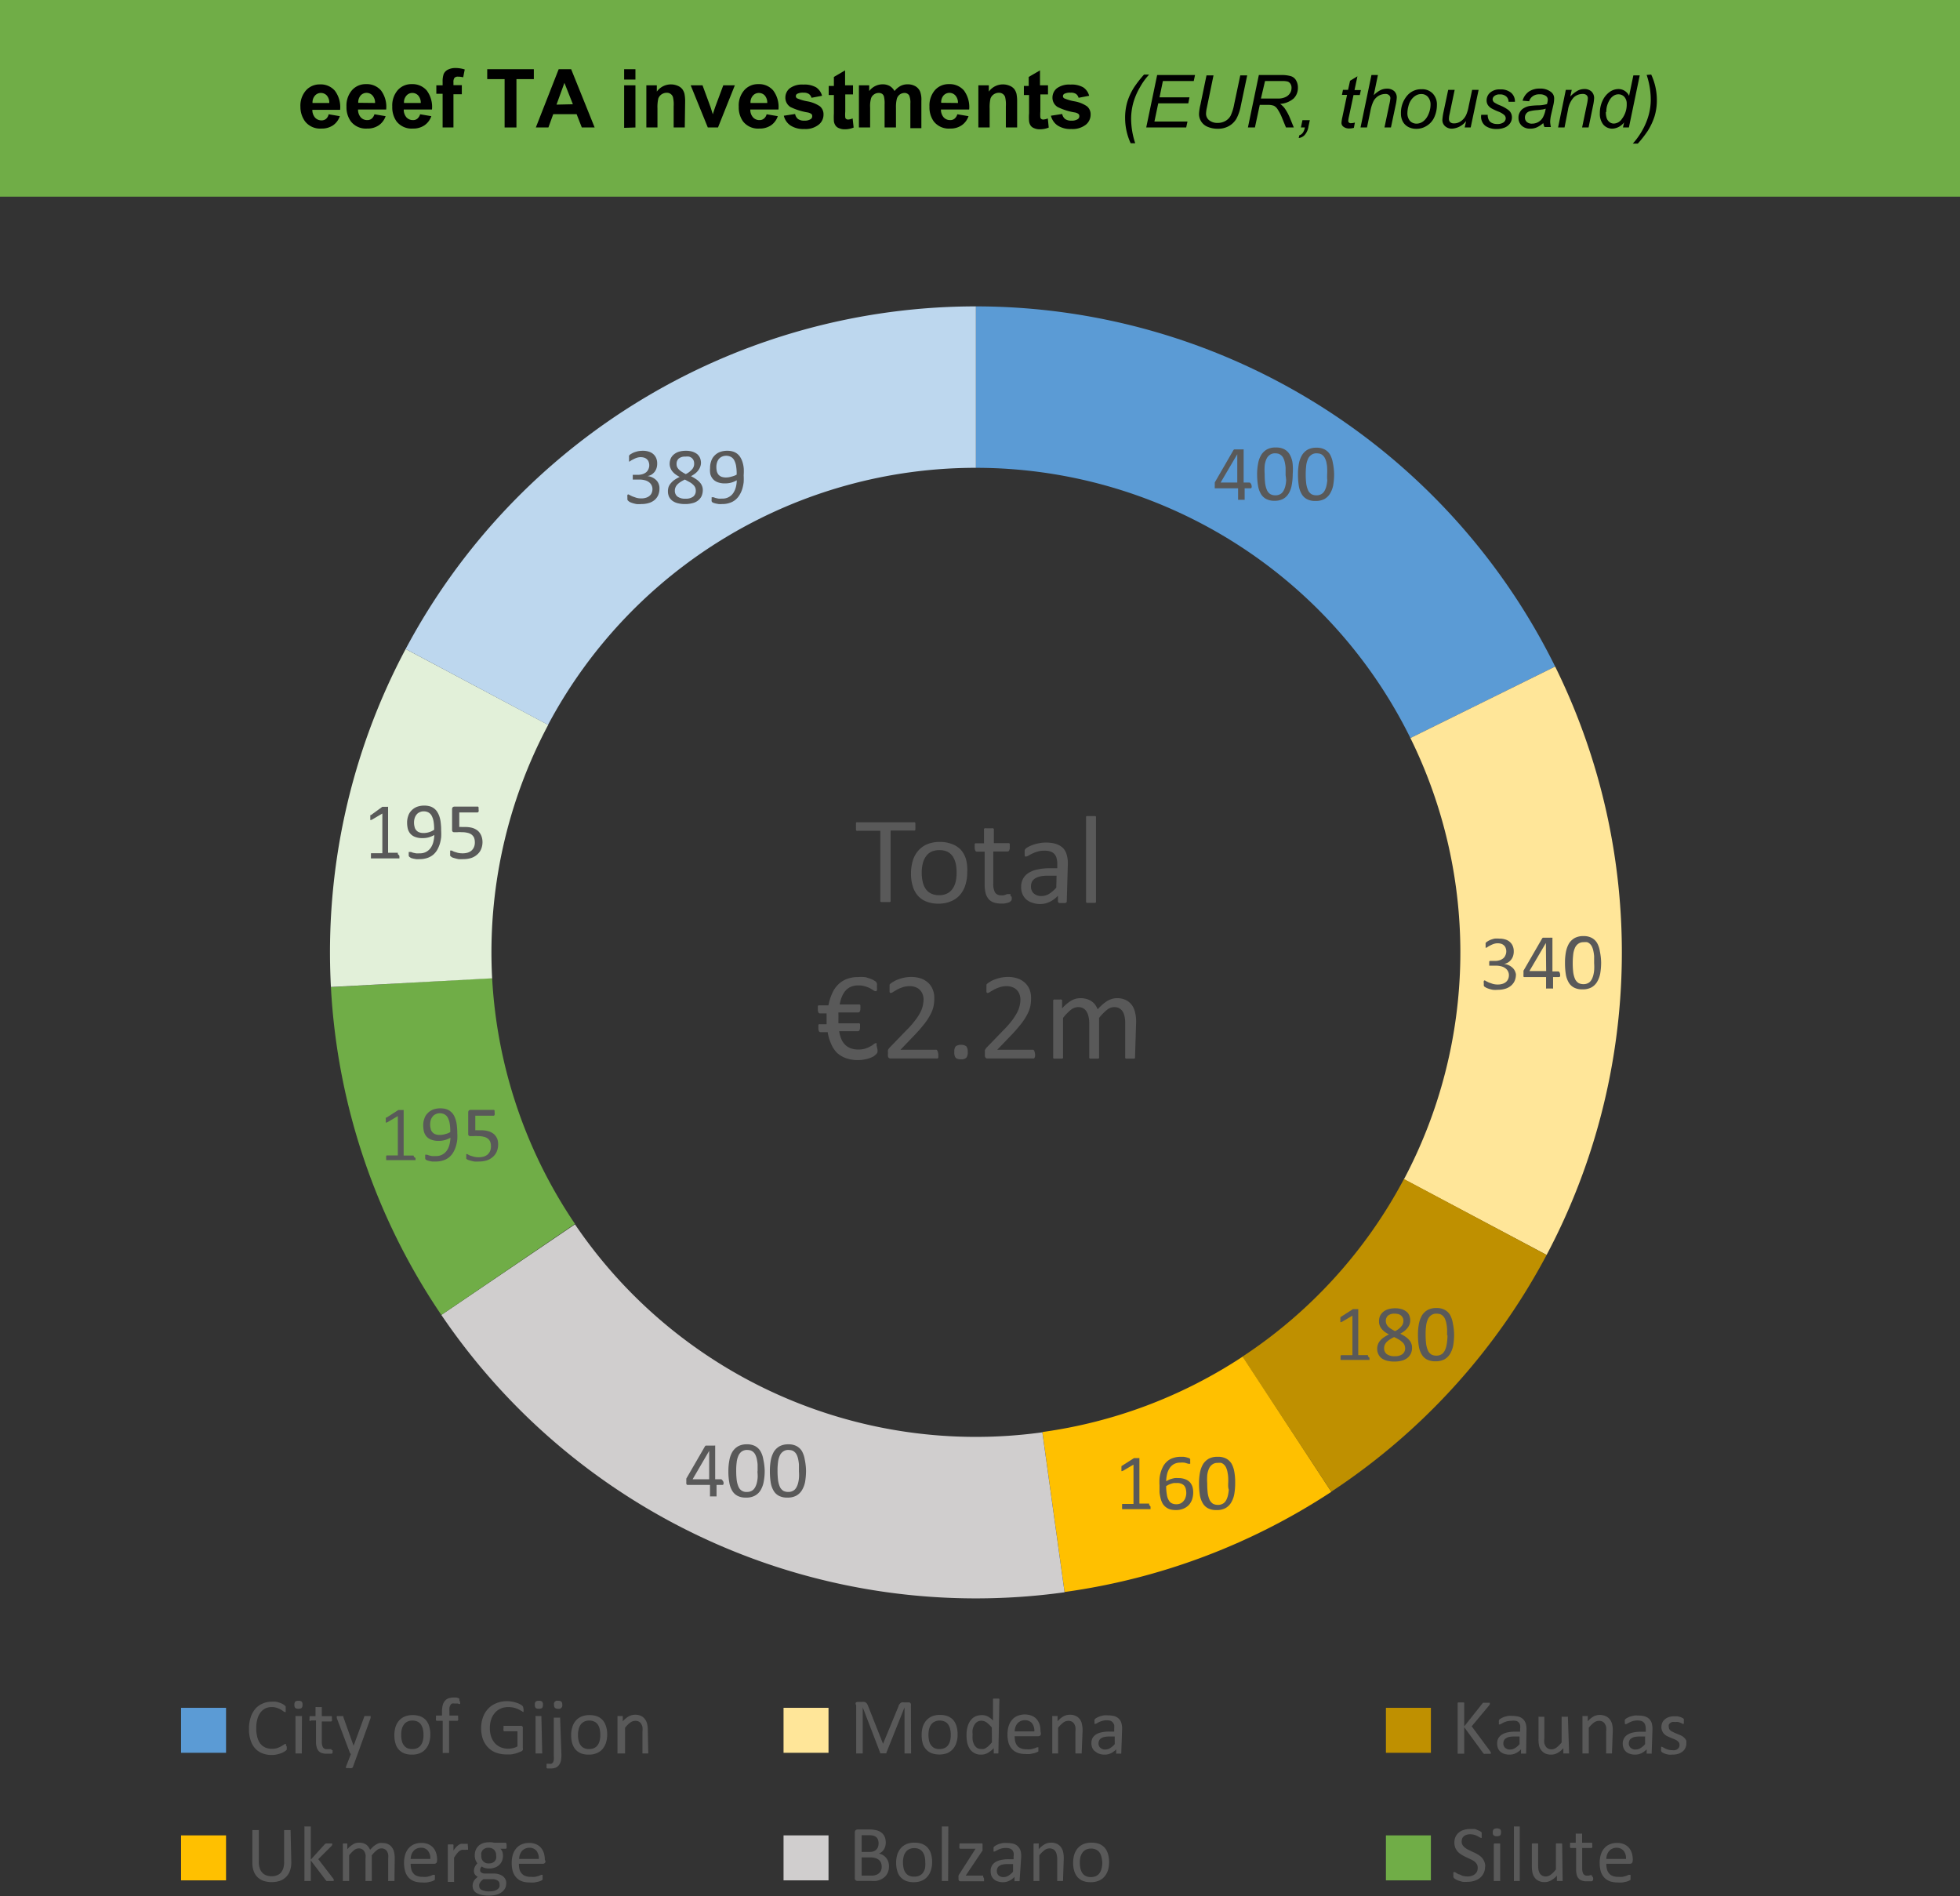 <svg id="Ebene_1" data-name="Ebene 1" xmlns="http://www.w3.org/2000/svg" viewBox="0 0 215.3 208.24"><rect x="0" y="0" width="215.3" height="208.24" fill="#333333" stroke="none"/><defs><style>.cls-1,.cls-7{fill:#70ad47;}.cls-11,.cls-2{fill:#5b9bd5;}.cls-2,.cls-3,.cls-4,.cls-5,.cls-6,.cls-7,.cls-8,.cls-9{fill-rule:evenodd;}.cls-12,.cls-3{fill:#ffe699;}.cls-13,.cls-4{fill:#bf9000;}.cls-14,.cls-5{fill:#ffc000;}.cls-15,.cls-6{fill:#d0cece;}.cls-8{fill:#e2f0d9;}.cls-9{fill:#bdd7ee;}.cls-10{fill:#595959;}</style></defs><rect class="cls-1" width="215.3" height="21.6"/><path d="M36.1,12.55l1.23.21a2,2,0,0,1-.74,1,2.21,2.21,0,0,1-1.29.36,2.09,2.09,0,0,1-1.8-.8A2.71,2.71,0,0,1,33,11.74a2.53,2.53,0,0,1,.61-1.81,2,2,0,0,1,1.53-.66,2.05,2.05,0,0,1,1.64.69,3,3,0,0,1,.58,2.1H34.31a1.28,1.28,0,0,0,.3.86.93.93,0,0,0,.71.3.76.76,0,0,0,.49-.16A.9.9,0,0,0,36.1,12.55Zm.07-1.24a1.19,1.19,0,0,0-.27-.82.88.88,0,0,0-.64-.28.85.85,0,0,0-.67.3,1.12,1.12,0,0,0-.26.8Z"/><path d="M41.13,12.55l1.23.21a2,2,0,0,1-.75,1,2.17,2.17,0,0,1-1.28.36,2.09,2.09,0,0,1-1.8-.8,2.65,2.65,0,0,1-.47-1.61,2.57,2.57,0,0,1,.61-1.81,2,2,0,0,1,1.53-.66,2.07,2.07,0,0,1,1.65.69,3,3,0,0,1,.57,2.1H39.33a1.28,1.28,0,0,0,.3.86.94.94,0,0,0,.71.3.74.74,0,0,0,.49-.16A1,1,0,0,0,41.13,12.55Zm.07-1.24a1.19,1.19,0,0,0-.28-.82.88.88,0,0,0-1.31,0,1.17,1.17,0,0,0-.26.8Z"/><path d="M46.15,12.55l1.23.21a2,2,0,0,1-.75,1,2.17,2.17,0,0,1-1.28.36,2.09,2.09,0,0,1-1.8-.8,2.65,2.65,0,0,1-.46-1.61,2.57,2.57,0,0,1,.6-1.81,2,2,0,0,1,1.54-.66,2.07,2.07,0,0,1,1.64.69,3,3,0,0,1,.58,2.1h-3.1a1.28,1.28,0,0,0,.3.86.94.94,0,0,0,.71.3.72.72,0,0,0,.49-.16A1,1,0,0,0,46.15,12.55Zm.07-1.24a1.19,1.19,0,0,0-.28-.82.86.86,0,0,0-.64-.28.83.83,0,0,0-.66.3,1.08,1.08,0,0,0-.26.8Z"/><path d="M47.93,9.37h.69V9a2.47,2.47,0,0,1,.12-.88,1,1,0,0,1,.46-.47,1.81,1.81,0,0,1,.85-.18,3.32,3.32,0,0,1,1,.16l-.17.86a2.34,2.34,0,0,0-.57-.07.51.51,0,0,0-.38.12.73.73,0,0,0-.12.48v.33h.92v1h-.92V14H48.62v-3.7h-.69Z"/><path d="M55.43,14V8.69H53.52V7.6h5.12V8.69H56.73V14Z"/><path d="M65.32,14H63.91l-.57-1.46H60.77L60.24,14H58.86L61.37,7.6h1.37Zm-2.39-2.55L62,9.1l-.87,2.39Z"/><path d="M68.56,8.74V7.6H69.8V8.74Zm0,5.3V9.37H69.8V14Z"/><path d="M75.22,14H74V11.66a3.37,3.37,0,0,0-.08-1,.68.68,0,0,0-.25-.34.69.69,0,0,0-.43-.13,1,1,0,0,0-.58.18.94.94,0,0,0-.35.46,4.28,4.28,0,0,0-.09,1.08V14H71V9.37h1.15v.69a1.91,1.91,0,0,1,2.29-.64,1.25,1.25,0,0,1,.51.37,1.55,1.55,0,0,1,.24.52,4.19,4.19,0,0,1,.07.83Z"/><path d="M77.75,14,75.87,9.37h1.3l.88,2.39.25.79c.07-.2.11-.33.13-.4s.08-.26.13-.39l.89-2.39h1.27L78.87,14Z"/><path d="M84.21,12.55l1.23.21a2,2,0,0,1-.74,1,2.21,2.21,0,0,1-1.29.36,2.09,2.09,0,0,1-1.8-.8,2.65,2.65,0,0,1-.46-1.61,2.53,2.53,0,0,1,.61-1.81,2,2,0,0,1,1.53-.66,2.05,2.05,0,0,1,1.64.69,3,3,0,0,1,.58,2.1H82.42a1.23,1.23,0,0,0,.3.86.93.93,0,0,0,.71.3.71.71,0,0,0,.48-.16A.85.85,0,0,0,84.21,12.55Zm.07-1.24a1.19,1.19,0,0,0-.27-.82.88.88,0,0,0-.64-.28.85.85,0,0,0-.67.3,1.12,1.12,0,0,0-.26.8Z"/><path d="M86.1,12.71l1.24-.19a.92.92,0,0,0,.32.55,1.12,1.12,0,0,0,.68.18,1.2,1.2,0,0,0,.72-.17.38.38,0,0,0,.16-.33.3.3,0,0,0-.09-.23,1,1,0,0,0-.41-.17,6.81,6.81,0,0,1-1.9-.6,1.21,1.21,0,0,1-.55-1.05,1.31,1.31,0,0,1,.48-1,2.27,2.27,0,0,1,1.49-.41,2.58,2.58,0,0,1,1.42.31,1.63,1.63,0,0,1,.64.92l-1.16.22a.75.75,0,0,0-.29-.42,1,1,0,0,0-.59-.14,1.35,1.35,0,0,0-.7.13.29.29,0,0,0-.14.25.29.29,0,0,0,.12.23,5,5,0,0,0,1.15.34,3.54,3.54,0,0,1,1.38.55,1.14,1.14,0,0,1,.39.92,1.39,1.39,0,0,1-.54,1.1,2.33,2.33,0,0,1-1.58.47,2.58,2.58,0,0,1-1.51-.39A1.78,1.78,0,0,1,86.1,12.71Z"/><path d="M93.7,9.37v1h-.85v1.88a3.67,3.67,0,0,0,0,.66.23.23,0,0,0,.11.16.37.37,0,0,0,.21.06,1.54,1.54,0,0,0,.49-.12l.11,1a2.52,2.52,0,0,1-1,.19,1.46,1.46,0,0,1-.6-.12.8.8,0,0,1-.39-.29,1.12,1.12,0,0,1-.18-.48,7.78,7.78,0,0,1,0-.87v-2h-.57v-1h.57V8.45l1.23-.72V9.37Z"/><path d="M94.35,9.37h1.13V10a1.86,1.86,0,0,1,1.46-.74,1.61,1.61,0,0,1,.78.18,1.46,1.46,0,0,1,.54.56,2.15,2.15,0,0,1,.66-.56,1.67,1.67,0,0,1,.76-.18,1.7,1.7,0,0,1,.87.21,1.22,1.22,0,0,1,.53.61,2.55,2.55,0,0,1,.13,1v3H100V11.37a2,2,0,0,0-.13-.89.59.59,0,0,0-.53-.27.92.92,0,0,0-.49.16.93.93,0,0,0-.33.46,3.71,3.71,0,0,0-.1,1V14H97.17V11.48a3.27,3.27,0,0,0-.07-.88.52.52,0,0,0-.2-.29.63.63,0,0,0-.38-.1.84.84,0,0,0-.51.16.82.82,0,0,0-.33.44,3.11,3.11,0,0,0-.1,1V14H94.35Z"/><path d="M105.16,12.55l1.23.21a2,2,0,0,1-.75,1,2.17,2.17,0,0,1-1.28.36,2.09,2.09,0,0,1-1.8-.8,2.65,2.65,0,0,1-.46-1.61,2.57,2.57,0,0,1,.6-1.81,2,2,0,0,1,1.54-.66,2.07,2.07,0,0,1,1.64.69,3.06,3.06,0,0,1,.58,2.1h-3.1a1.28,1.28,0,0,0,.3.86.94.94,0,0,0,.71.3.72.72,0,0,0,.49-.16A1,1,0,0,0,105.16,12.55Zm.07-1.24a1.19,1.19,0,0,0-.28-.82.88.88,0,0,0-1.31,0,1.12,1.12,0,0,0-.25.8Z"/><path d="M111.73,14h-1.24V11.66a3.37,3.37,0,0,0-.08-1,.68.68,0,0,0-.25-.34.71.71,0,0,0-.43-.13,1,1,0,0,0-.58.18.94.94,0,0,0-.35.46,4.28,4.28,0,0,0-.09,1.08V14h-1.24V9.37h1.15v.69a1.91,1.91,0,0,1,2.29-.64,1.25,1.25,0,0,1,.51.37,1.55,1.55,0,0,1,.24.52,4.19,4.19,0,0,1,.07.83Z"/><path d="M115.12,9.37v1h-.84v1.88a4.26,4.26,0,0,0,0,.66.26.26,0,0,0,.11.16.37.37,0,0,0,.21.06,1.64,1.64,0,0,0,.5-.12l.1,1a2.52,2.52,0,0,1-1,.19,1.46,1.46,0,0,1-.6-.12.8.8,0,0,1-.39-.29,1.12,1.12,0,0,1-.17-.48,5.41,5.41,0,0,1,0-.87v-2h-.57v-1H113V8.45l1.24-.72V9.37Z"/><path d="M115.44,12.71l1.24-.19a.92.92,0,0,0,.32.55,1.12,1.12,0,0,0,.68.18,1.2,1.2,0,0,0,.72-.17.38.38,0,0,0,.16-.33.3.3,0,0,0-.09-.23.89.89,0,0,0-.41-.17,6.7,6.7,0,0,1-1.89-.6,1.2,1.2,0,0,1-.56-1.05,1.31,1.31,0,0,1,.48-1,2.28,2.28,0,0,1,1.49-.41,2.56,2.56,0,0,1,1.42.31,1.59,1.59,0,0,1,.64.92l-1.16.22a.79.79,0,0,0-.28-.42,1,1,0,0,0-.6-.14,1.38,1.38,0,0,0-.7.13.31.31,0,0,0-.14.25.29.29,0,0,0,.12.23,4.94,4.94,0,0,0,1.16.34,3.48,3.48,0,0,1,1.37.55,1.14,1.14,0,0,1,.39.92,1.41,1.41,0,0,1-.53,1.1,2.38,2.38,0,0,1-1.59.47,2.58,2.58,0,0,1-1.51-.39A1.83,1.83,0,0,1,115.44,12.71Z"/><path d="M124.2,15.73a6.6,6.6,0,0,1-.61-2.77,6.21,6.21,0,0,1,.24-1.77,6.6,6.6,0,0,1,.76-1.62,12.34,12.34,0,0,1,1.08-1.38h.56a6.89,6.89,0,0,0-1,1.38,7.27,7.27,0,0,0-.75,1.75,6.8,6.8,0,0,0-.23,1.73,8.66,8.66,0,0,0,.45,2.68Z"/><path d="M125.91,14l1.2-5.76h4.16l-.14.66h-3.39l-.37,1.79h3.29l-.13.66h-3.3l-.42,2h3.63l-.14.65Z"/><path d="M132.53,8.28h.77l-.73,3.54a3.7,3.7,0,0,0-.09.65.91.91,0,0,0,.36.75,1.44,1.44,0,0,0,.92.28,1.69,1.69,0,0,0,.82-.2,1.48,1.48,0,0,0,.6-.59,5.11,5.11,0,0,0,.39-1.26l.67-3.17H137l-.71,3.38a4.83,4.83,0,0,1-.47,1.37,2.2,2.2,0,0,1-.82.81,2.39,2.39,0,0,1-1.21.3,2.78,2.78,0,0,1-1.13-.21,1.51,1.51,0,0,1-.95-1.46,5.35,5.35,0,0,1,.16-1Z"/><path d="M137.08,14l1.2-5.76h2.42a3.73,3.73,0,0,1,1.08.12,1,1,0,0,1,.58.45,1.54,1.54,0,0,1,.21.84,1.62,1.62,0,0,1-.46,1.16,2.51,2.51,0,0,1-1.49.6,2.37,2.37,0,0,1,.48.46,5.44,5.44,0,0,1,.58,1.05l.44,1.08h-.86L140.85,13a5.29,5.29,0,0,0-.51-1,1.08,1.08,0,0,0-.4-.38,1.77,1.77,0,0,0-.67-.1h-.89L137.85,14Zm1.43-3.18h1.06c.49,0,.82,0,1,0a1.8,1.8,0,0,0,.72-.2,1.13,1.13,0,0,0,.43-.41,1.08,1.08,0,0,0,.15-.55.78.78,0,0,0-.11-.44.62.62,0,0,0-.3-.26,2.26,2.26,0,0,0-.63-.06h-1.87Z"/><path d="M142.9,14l.17-.8h.81l-.15.7a1.75,1.75,0,0,1-.41.92,1.06,1.06,0,0,1-.66.34l.07-.31c.31-.08.51-.37.61-.85Z"/><path d="M148.83,13.46l-.11.58a1.77,1.77,0,0,1-.5.07,1,1,0,0,1-.67-.21.5.5,0,0,1-.19-.43,4,4,0,0,1,.1-.63l.51-2.42h-.56l.11-.55h.56l.22-1,.81-.49-.32,1.51h.7l-.12.55h-.69l-.49,2.31a4.14,4.14,0,0,0-.09.52.23.23,0,0,0,.08.19.29.29,0,0,0,.23.07A1.73,1.73,0,0,0,148.83,13.46Z"/><path d="M149.45,14l1.2-5.76h.71l-.46,2.22a2.82,2.82,0,0,1,.74-.56,1.59,1.59,0,0,1,.7-.16,1.15,1.15,0,0,1,.81.27.94.94,0,0,1,.28.72,4.83,4.83,0,0,1-.12.81L152.79,14h-.71l.53-2.52a4.63,4.63,0,0,0,.12-.7.43.43,0,0,0-.15-.33.55.55,0,0,0-.4-.13,1.49,1.49,0,0,0-.74.2,1.55,1.55,0,0,0-.55.56,4.27,4.27,0,0,0-.36,1.13L150.16,14Z"/><path d="M153.89,12.46a2.89,2.89,0,0,1,.72-2,2,2,0,0,1,1.55-.66,1.6,1.6,0,0,1,1.22.47,1.72,1.72,0,0,1,.46,1.27,3.2,3.2,0,0,1-.29,1.34,2.12,2.12,0,0,1-.83.94,2.09,2.09,0,0,1-1.12.33,1.88,1.88,0,0,1-.89-.2,1.45,1.45,0,0,1-.61-.59A1.82,1.82,0,0,1,153.89,12.46Zm.71-.07a1.3,1.3,0,0,0,.28.89,1,1,0,0,0,.72.3,1.17,1.17,0,0,0,.45-.09,1.24,1.24,0,0,0,.42-.28,1.76,1.76,0,0,0,.33-.43,2.71,2.71,0,0,0,.22-.52,2.54,2.54,0,0,0,.12-.74,1.26,1.26,0,0,0-.29-.88.92.92,0,0,0-.71-.31,1.13,1.13,0,0,0-.61.16,1.65,1.65,0,0,0-.5.46,2,2,0,0,0-.32.71A3,3,0,0,0,154.6,12.39Z"/><path d="M161.05,13.29a2.1,2.1,0,0,1-1.53.84,1.09,1.09,0,0,1-.78-.27.9.9,0,0,1-.3-.68,6.07,6.07,0,0,1,.13-.9l.51-2.41h.71l-.56,2.67a2.41,2.41,0,0,0-.07.51.5.5,0,0,0,.14.37.6.6,0,0,0,.42.13,1.25,1.25,0,0,0,.59-.14,1.69,1.69,0,0,0,.49-.39,1.88,1.88,0,0,0,.33-.59,4.27,4.27,0,0,0,.2-.76l.38-1.8h.71L161.55,14h-.66Z"/><path d="M162.71,12.61l.71,0a1.15,1.15,0,0,0,.1.52.7.7,0,0,0,.34.36,1.25,1.25,0,0,0,.59.13,1.16,1.16,0,0,0,.71-.18.57.57,0,0,0,.24-.45.52.52,0,0,0-.15-.35,2.15,2.15,0,0,0-.7-.4,6.7,6.7,0,0,1-.72-.34,1.22,1.22,0,0,1-.4-.38.93.93,0,0,1-.13-.5,1.12,1.12,0,0,1,.39-.85,1.56,1.56,0,0,1,1.1-.35,1.75,1.75,0,0,1,1.19.36,1.24,1.24,0,0,1,.43,1l-.7,0a.76.76,0,0,0-.26-.59,1,1,0,0,0-.71-.22.85.85,0,0,0-.58.17.48.48,0,0,0-.2.36.45.45,0,0,0,.18.35,3.2,3.2,0,0,0,.6.31,4,4,0,0,1,1,.56,1,1,0,0,1,.34.79,1.09,1.09,0,0,1-.19.61,1.33,1.33,0,0,1-.58.48,2.36,2.36,0,0,1-.92.17,2.07,2.07,0,0,1-1.23-.35A1.27,1.27,0,0,1,162.71,12.61Z"/><path d="M169.52,13.52a2.81,2.81,0,0,1-.71.47,1.76,1.76,0,0,1-.73.14,1.32,1.32,0,0,1-.93-.33,1.18,1.18,0,0,1-.35-.87,1.15,1.15,0,0,1,.16-.62,1.09,1.09,0,0,1,.42-.43,1.94,1.94,0,0,1,.64-.24,8.37,8.37,0,0,1,.91-.07,3.49,3.49,0,0,0,1-.14,1.77,1.77,0,0,0,.09-.49.49.49,0,0,0-.19-.39,1.13,1.13,0,0,0-.72-.19,1.19,1.19,0,0,0-.73.2,1.07,1.07,0,0,0-.41.56l-.72-.06a1.85,1.85,0,0,1,.69-1,2.08,2.08,0,0,1,1.21-.33,1.85,1.85,0,0,1,1.22.37.87.87,0,0,1,.35.71,3.32,3.32,0,0,1-.1.77l-.23,1a4.15,4.15,0,0,0-.11.8,3.16,3.16,0,0,0,.08.57h-.71A2.91,2.91,0,0,1,169.52,13.52Zm.27-1.59a1.68,1.68,0,0,1-.32.09l-.57.07a4.5,4.5,0,0,0-.88.13.73.73,0,0,0-.38.27.69.69,0,0,0-.13.41.63.63,0,0,0,.2.49.82.82,0,0,0,.59.19,1.41,1.41,0,0,0,.68-.18,1.34,1.34,0,0,0,.51-.52A2.87,2.87,0,0,0,169.79,11.93Z"/><path d="M171.15,14,172,9.87h.65l-.16.73a3.39,3.39,0,0,1,.79-.63,1.54,1.54,0,0,1,.74-.19,1.12,1.12,0,0,1,.8.27,1,1,0,0,1,.29.74,5.17,5.17,0,0,1-.1.73L174.5,14h-.71l.55-2.64a3.55,3.55,0,0,0,.08-.57.46.46,0,0,0-.14-.34.6.6,0,0,0-.42-.13,1.41,1.41,0,0,0-1,.39,2.58,2.58,0,0,0-.62,1.35L171.86,14Z"/><path d="M178.4,13.44a1.71,1.71,0,0,1-1.27.69,1.3,1.3,0,0,1-1-.43,1.87,1.87,0,0,1-.39-1.27,3.12,3.12,0,0,1,.31-1.4,2.39,2.39,0,0,1,.78-.94,1.67,1.67,0,0,1,.94-.31,1.28,1.28,0,0,1,1.18.75l.47-2.25h.7L178.93,14h-.65Zm-2-1.15a2.14,2.14,0,0,0,.09.69.91.91,0,0,0,.3.42.75.75,0,0,0,.49.17,1.1,1.1,0,0,0,.88-.51,2.57,2.57,0,0,0,.53-1.65,1.1,1.1,0,0,0-.26-.77.85.85,0,0,0-.66-.28.93.93,0,0,0-.46.12,1.31,1.31,0,0,0-.42.38,2.54,2.54,0,0,0-.34.7A2.21,2.21,0,0,0,176.45,12.29Z"/><path d="M181.38,8.19A6.61,6.61,0,0,1,182,11a6,6,0,0,1-.25,1.77,7,7,0,0,1-.76,1.62,12.34,12.34,0,0,1-1.08,1.38h-.55a8.05,8.05,0,0,0,1-1.38,7.39,7.39,0,0,0,.74-1.75,6.38,6.38,0,0,0,.23-1.73,8.61,8.61,0,0,0-.45-2.68Z"/><path class="cls-2" d="M107.2,33.65a71,71,0,0,1,63.63,39.56l-15.9,7.85A53.24,53.24,0,0,0,107.2,51.38Z"/><path class="cls-3" d="M170.83,73.21a70.92,70.92,0,0,1-.94,64.62l-15.67-8.31a53.23,53.23,0,0,0,.71-48.46Z"/><path class="cls-4" d="M169.89,137.83a70.91,70.91,0,0,1-23.65,26L136.48,149a53.13,53.13,0,0,0,17.74-19.51Z"/><path class="cls-5" d="M146.24,163.85a71,71,0,0,1-29.3,11l-2.44-17.57a53.1,53.1,0,0,0,22-8.28Z"/><path class="cls-6" d="M116.94,174.88a70.94,70.94,0,0,1-68.46-30.46l14.68-9.95a53.2,53.2,0,0,0,51.34,22.84Z"/><path class="cls-7" d="M48.48,144.42a70.86,70.86,0,0,1-12.13-36l17.71-1a53.19,53.19,0,0,0,9.1,27Z"/><path class="cls-8" d="M36.35,108.4a70.89,70.89,0,0,1,8.21-37.12l15.66,8.33a53.17,53.17,0,0,0-6.16,27.84Z"/><path class="cls-9" d="M44.56,71.28A70.94,70.94,0,0,1,107.2,33.65V51.38a53.22,53.22,0,0,0-47,28.23Z"/><path class="cls-10" d="M137.48,53.32a.46.46,0,0,1,0,.23.12.12,0,0,1-.12.08h-.64v1.2a.14.14,0,0,1,0,.06.09.09,0,0,1-.06,0l-.12,0h-.37l-.11,0a.09.09,0,0,1-.06,0,.14.14,0,0,1,0-.06v-1.2H133.5a.13.13,0,0,1-.06,0,.19.19,0,0,1,0-.1.81.81,0,0,1,0-.17v-.15a.5.5,0,0,1,0-.12l0-.1.06-.11,2-3.46.07-.06.11,0,.16,0h.49l.18,0a.19.19,0,0,1,.1,0,.08.08,0,0,1,0,.07V53h.64a.14.14,0,0,1,.12.08A.46.46,0,0,1,137.48,53.32Zm-1.57-3.43h0L134.08,53h1.83Z"/><path class="cls-10" d="M142,52.08a6.29,6.29,0,0,1-.11,1.2,2.57,2.57,0,0,1-.34.93,1.65,1.65,0,0,1-.63.6A1.94,1.94,0,0,1,140,55a1.87,1.87,0,0,1-.9-.19,1.44,1.44,0,0,1-.59-.56,2.57,2.57,0,0,1-.32-.91,7.72,7.72,0,0,1-.1-1.25,6.26,6.26,0,0,1,.11-1.19,2.69,2.69,0,0,1,.34-.93,1.75,1.75,0,0,1,.63-.61,1.94,1.94,0,0,1,1-.21,1.87,1.87,0,0,1,.9.19,1.51,1.51,0,0,1,.59.56,2.63,2.63,0,0,1,.32.92A6.55,6.55,0,0,1,142,52.08Zm-.78.06c0-.29,0-.54,0-.77a4.77,4.77,0,0,0-.09-.6,2.05,2.05,0,0,0-.15-.44.94.94,0,0,0-.53-.49,1.46,1.46,0,0,0-.38-.05.93.93,0,0,0-.6.18,1.07,1.07,0,0,0-.37.48,2.37,2.37,0,0,0-.18.72,6.28,6.28,0,0,0,0,.89,8.32,8.32,0,0,0,.06,1.08,2.78,2.78,0,0,0,.21.73,1,1,0,0,0,.37.41,1.11,1.11,0,0,0,.54.12,1,1,0,0,0,.43-.08.87.87,0,0,0,.32-.22,1.28,1.28,0,0,0,.22-.36,2,2,0,0,0,.14-.45,3.06,3.06,0,0,0,.07-.55A5.82,5.82,0,0,0,141.21,52.14Z"/><path class="cls-10" d="M146.55,52.08a7.27,7.27,0,0,1-.1,1.2,2.77,2.77,0,0,1-.35.93,1.69,1.69,0,0,1-.62.6,2,2,0,0,1-1,.21,1.9,1.9,0,0,1-.9-.19,1.44,1.44,0,0,1-.59-.56,2.57,2.57,0,0,1-.32-.91,7.8,7.8,0,0,1-.09-1.25,6.29,6.29,0,0,1,.1-1.19,2.91,2.91,0,0,1,.34-.93,1.75,1.75,0,0,1,.63-.61,2,2,0,0,1,.95-.21,1.87,1.87,0,0,1,.9.19,1.54,1.54,0,0,1,.6.56,2.84,2.84,0,0,1,.31.92A6.55,6.55,0,0,1,146.55,52.08Zm-.77.06a6,6,0,0,0,0-.77c0-.22-.05-.42-.08-.6a2,2,0,0,0-.16-.44.93.93,0,0,0-.23-.31.75.75,0,0,0-.3-.18,1.46,1.46,0,0,0-.38-.05.93.93,0,0,0-.6.18,1.07,1.07,0,0,0-.37.48,2.37,2.37,0,0,0-.18.72,8.22,8.22,0,0,0-.05.89,8.32,8.32,0,0,0,.06,1.08,2.78,2.78,0,0,0,.21.73,1,1,0,0,0,.37.41,1.13,1.13,0,0,0,.54.12,1,1,0,0,0,.43-.08.87.87,0,0,0,.32-.22,1.28,1.28,0,0,0,.22-.36,2,2,0,0,0,.14-.45,4.27,4.27,0,0,0,.08-.55C145.77,52.55,145.78,52.35,145.78,52.14Z"/><path class="cls-10" d="M166.52,107a1.8,1.8,0,0,1-.13.71,1.52,1.52,0,0,1-.4.54,1.69,1.69,0,0,1-.62.34,2.77,2.77,0,0,1-.85.12,2.93,2.93,0,0,1-.53,0,3.52,3.52,0,0,1-.44-.11,2.1,2.1,0,0,1-.32-.13l-.16-.1a.24.24,0,0,1-.08-.14.81.81,0,0,1,0-.11v-.15a.54.54,0,0,1,0-.22.11.11,0,0,1,.09-.07.44.44,0,0,1,.16.08l.31.15.43.15a2,2,0,0,0,.56.07,1.62,1.62,0,0,0,.52-.08,1.07,1.07,0,0,0,.38-.21.9.9,0,0,0,.23-.32,1.07,1.07,0,0,0,.08-.41.93.93,0,0,0-.38-.76,1.28,1.28,0,0,0-.47-.22,2.35,2.35,0,0,0-.62-.07h-.56l-.07,0-.06,0a.25.25,0,0,1,0-.09.61.61,0,0,1,0-.15.52.52,0,0,1,0-.14.46.46,0,0,1,0-.09l.06-.05h.57a1.72,1.72,0,0,0,.52-.08,1.22,1.22,0,0,0,.39-.21.88.88,0,0,0,.24-.34,1,1,0,0,0,.09-.44.92.92,0,0,0-.06-.33.62.62,0,0,0-.17-.28.77.77,0,0,0-.29-.19,1.3,1.3,0,0,0-.41-.07,1.4,1.4,0,0,0-.47.08,2.7,2.7,0,0,0-.38.17,2.32,2.32,0,0,0-.28.16.36.36,0,0,1-.15.08h-.06l0,0s0,0,0-.09v-.27a.2.2,0,0,1,0-.09l0-.07.06-.07a.76.76,0,0,1,.17-.12,2.2,2.2,0,0,1,.31-.16,3.68,3.68,0,0,1,.43-.13,3,3,0,0,1,.53,0,2.09,2.09,0,0,1,.69.1,1.29,1.29,0,0,1,.5.29,1.23,1.23,0,0,1,.3.44,1.48,1.48,0,0,1,.1.57,1.63,1.63,0,0,1-.07.5,1.27,1.27,0,0,1-.21.4,1.4,1.4,0,0,1-.33.31,1.33,1.33,0,0,1-.46.17h0a1.54,1.54,0,0,1,.54.15,1.57,1.57,0,0,1,.42.29,1.13,1.13,0,0,1,.27.41A1.21,1.21,0,0,1,166.52,107Z"/><path class="cls-10" d="M171.37,107a.5.5,0,0,1,0,.23.13.13,0,0,1-.13.08h-.64v1.2a.07.07,0,0,1,0,.06.09.09,0,0,1-.06,0l-.12,0H170l-.11,0a.09.09,0,0,1-.06,0,.13.13,0,0,1,0-.06v-1.2h-2.42a.13.13,0,0,1-.06-.05.19.19,0,0,1,0-.1.81.81,0,0,1,0-.17v-.15s0-.08,0-.12l0-.11.06-.1,2-3.46.07-.06.11,0,.16,0h.49a.66.66,0,0,1,.18,0l.11,0a.09.09,0,0,1,0,.07v3.63h.64a.14.14,0,0,1,.12.08A.46.46,0,0,1,171.37,107Zm-1.56-3.43h0L168,106.65h1.84Z"/><path class="cls-10" d="M175.88,105.72a7.27,7.27,0,0,1-.1,1.2,2.77,2.77,0,0,1-.35.93,1.69,1.69,0,0,1-.62.6,2,2,0,0,1-1,.21,1.87,1.87,0,0,1-.9-.19,1.44,1.44,0,0,1-.59-.56A2.57,2.57,0,0,1,172,107a7.8,7.8,0,0,1-.09-1.25,6.29,6.29,0,0,1,.1-1.19,3.06,3.06,0,0,1,.34-.94,1.81,1.81,0,0,1,.63-.6,2,2,0,0,1,.95-.21,1.87,1.87,0,0,1,.9.19,1.54,1.54,0,0,1,.6.56,2.62,2.62,0,0,1,.31.92A6.55,6.55,0,0,1,175.88,105.72Zm-.77.06c0-.29,0-.54,0-.77a4.77,4.77,0,0,0-.09-.6,2.05,2.05,0,0,0-.15-.44.93.93,0,0,0-.23-.31.75.75,0,0,0-.3-.18,1.46,1.46,0,0,0-.38,0,.93.93,0,0,0-.6.18,1.07,1.07,0,0,0-.37.48,2.37,2.37,0,0,0-.18.72,8.08,8.08,0,0,0-.05.89,8.32,8.32,0,0,0,.06,1.08,2.78,2.78,0,0,0,.21.73,1.06,1.06,0,0,0,.37.41,1.13,1.13,0,0,0,.54.12,1,1,0,0,0,.43-.08.87.87,0,0,0,.32-.22,1.28,1.28,0,0,0,.22-.36,2,2,0,0,0,.14-.45,3.06,3.06,0,0,0,.07-.55A5.74,5.74,0,0,0,175.11,105.78Z"/><path class="cls-10" d="M150.43,149.13a.57.57,0,0,1,0,.14.19.19,0,0,1,0,.09.08.08,0,0,1,0,0,.07.07,0,0,1-.06,0h-3a.07.07,0,0,1-.06,0l-.05,0a.19.19,0,0,1,0-.09.52.52,0,0,1,0-.14.59.59,0,0,1,0-.14.32.32,0,0,1,0-.09l.05-.06.06,0h1.19V144.5l-1.1.65-.14.06a.11.11,0,0,1-.08,0,.19.19,0,0,1,0-.1.76.76,0,0,1,0-.16.49.49,0,0,1,0-.13.2.2,0,0,1,0-.09l0-.06a.18.18,0,0,1,.07-.05l1.31-.84,0,0h.47l.11,0a.1.1,0,0,1,0,0,.07.07,0,0,1,0,.05v5h1l.07,0,0,.06,0,.09A.61.61,0,0,1,150.43,149.13Z"/><path class="cls-10" d="M155.11,148a1.53,1.53,0,0,1-.13.66,1.37,1.37,0,0,1-.38.48,1.66,1.66,0,0,1-.61.3,3.12,3.12,0,0,1-.84.1,3.18,3.18,0,0,1-.79-.09,1.78,1.78,0,0,1-.59-.27,1.13,1.13,0,0,1-.36-.45,1.26,1.26,0,0,1-.13-.6,1.3,1.3,0,0,1,.09-.49,1.16,1.16,0,0,1,.25-.41,1.82,1.82,0,0,1,.41-.36,4.52,4.52,0,0,1,.54-.31,3.44,3.44,0,0,1-.47-.29,2.13,2.13,0,0,1-.34-.33,1.41,1.41,0,0,1-.21-.38,1.23,1.23,0,0,1-.07-.44,1.5,1.5,0,0,1,.1-.56,1.31,1.31,0,0,1,.33-.45,1.61,1.61,0,0,1,.55-.31,2.69,2.69,0,0,1,.79-.11,2.37,2.37,0,0,1,.74.1,1.71,1.71,0,0,1,.52.28,1,1,0,0,1,.3.42,1.34,1.34,0,0,1,.1.52,1.49,1.49,0,0,1-.07.43,1.26,1.26,0,0,1-.22.39,1.87,1.87,0,0,1-.34.35,2.7,2.7,0,0,1-.47.3,4.86,4.86,0,0,1,.56.32,2,2,0,0,1,.4.35,1.18,1.18,0,0,1,.25.39A1.14,1.14,0,0,1,155.11,148Zm-.76.08a.91.91,0,0,0-.08-.37.81.81,0,0,0-.23-.3,1.88,1.88,0,0,0-.37-.28c-.15-.09-.33-.18-.53-.28a4.11,4.11,0,0,0-.48.27,2.14,2.14,0,0,0-.35.28,1.17,1.17,0,0,0-.2.31,1,1,0,0,0-.07.35.79.79,0,0,0,.29.66,1.38,1.38,0,0,0,.88.23,1.31,1.31,0,0,0,.85-.23A.79.79,0,0,0,154.35,148.05Zm-.19-3a.88.88,0,0,0-.06-.33.83.83,0,0,0-.19-.26.86.86,0,0,0-.3-.16,1.86,1.86,0,0,0-.42-.05,1.07,1.07,0,0,0-.72.21.76.76,0,0,0-.24.59.83.83,0,0,0,.06.32,1,1,0,0,0,.18.28,1.79,1.79,0,0,0,.32.26c.12.08.28.17.45.26a2,2,0,0,0,.68-.51A.89.89,0,0,0,154.16,145.05Z"/><path class="cls-10" d="M159.73,146.57a7.27,7.27,0,0,1-.1,1.2,2.77,2.77,0,0,1-.35.93,1.69,1.69,0,0,1-.62.6,2,2,0,0,1-1,.21,1.9,1.9,0,0,1-.9-.19,1.44,1.44,0,0,1-.59-.56,2.57,2.57,0,0,1-.32-.91,7.8,7.8,0,0,1-.09-1.25,6.29,6.29,0,0,1,.1-1.19,3.06,3.06,0,0,1,.34-.94,1.73,1.73,0,0,1,.63-.6,2,2,0,0,1,.95-.21,1.87,1.87,0,0,1,.9.19,1.54,1.54,0,0,1,.6.56,2.84,2.84,0,0,1,.31.92A6.55,6.55,0,0,1,159.73,146.57Zm-.78.06a6.11,6.11,0,0,0,0-.77,4.77,4.77,0,0,0-.09-.6,2.05,2.05,0,0,0-.15-.44.93.93,0,0,0-.23-.31.75.75,0,0,0-.3-.18,1.46,1.46,0,0,0-.38-.05.93.93,0,0,0-.6.18,1.07,1.07,0,0,0-.37.48,2.37,2.37,0,0,0-.18.72,6.19,6.19,0,0,0-.05.89,8.32,8.32,0,0,0,.06,1.08,2.78,2.78,0,0,0,.21.73,1,1,0,0,0,.37.41,1.13,1.13,0,0,0,.54.12,1,1,0,0,0,.43-.08.87.87,0,0,0,.32-.22,1.28,1.28,0,0,0,.22-.36,2,2,0,0,0,.14-.45,4.27,4.27,0,0,0,.08-.55C159,147,159,146.84,159,146.63Z"/><path class="cls-10" d="M126.38,165.47a.57.57,0,0,1,0,.14.19.19,0,0,1,0,.09.08.08,0,0,1,0,.05l-.06,0h-3l-.06,0,0-.05a.46.46,0,0,1,0-.09.52.52,0,0,1,0-.14.44.44,0,0,1,0-.13l0-.1,0-.06.06,0h1.19v-4.32l-1.1.65-.14.06a.11.11,0,0,1-.08,0,.19.19,0,0,1,0-.1.76.76,0,0,1,0-.16.49.49,0,0,1,0-.13.2.2,0,0,1,0-.09l0-.06a.18.18,0,0,1,.07-.05l1.31-.84,0,0H125l.11,0a.1.1,0,0,1,.05,0,.07.07,0,0,1,0,0v5h1l.07,0,0,.06,0,.1A.49.49,0,0,1,126.38,165.47Z"/><path class="cls-10" d="M131.07,163.93a2.46,2.46,0,0,1-.11.72,1.81,1.81,0,0,1-.35.62,1.75,1.75,0,0,1-.6.42,2.11,2.11,0,0,1-.87.16,2.33,2.33,0,0,1-.62-.08,1.48,1.48,0,0,1-.48-.26,1.43,1.43,0,0,1-.34-.39,2.52,2.52,0,0,1-.21-.55,5.59,5.59,0,0,1-.12-.66c0-.24,0-.5,0-.77a6.12,6.12,0,0,1,0-.74,3.57,3.57,0,0,1,.41-1.37,2.09,2.09,0,0,1,.44-.54,1.79,1.79,0,0,1,.62-.35,2.48,2.48,0,0,1,.85-.14l.33,0a2.44,2.44,0,0,1,.31.06l.24.07.12.06.05.06a.11.11,0,0,1,0,.06.64.64,0,0,1,0,.07v.24a.2.2,0,0,1,0,.09.13.13,0,0,1,0,.06h-.06l-.13,0-.21-.06a1.42,1.42,0,0,0-.28-.07,2.41,2.41,0,0,0-.4,0,1.42,1.42,0,0,0-.7.16,1.3,1.3,0,0,0-.48.45,2,2,0,0,0-.28.65,4,4,0,0,0-.1.78l.26-.13a1.43,1.43,0,0,1,.31-.12,3.15,3.15,0,0,1,.36-.09,2.5,2.5,0,0,1,.4,0,2,2,0,0,1,.78.13,1.34,1.34,0,0,1,.51.34,1.42,1.42,0,0,1,.28.53A2.23,2.23,0,0,1,131.07,163.93Zm-.76.07a2.16,2.16,0,0,0-.05-.46,1,1,0,0,0-.17-.36.83.83,0,0,0-.32-.22,1.17,1.17,0,0,0-.49-.08l-.32,0a1.57,1.57,0,0,0-.31.08,2,2,0,0,0-.29.11l-.26.15a5,5,0,0,0,.08.95,1.5,1.5,0,0,0,.21.61.72.72,0,0,0,.34.33,1.06,1.06,0,0,0,.48.1,1.07,1.07,0,0,0,.49-.1,1,1,0,0,0,.34-.29,1,1,0,0,0,.2-.4A1.37,1.37,0,0,0,130.31,164Z"/><path class="cls-10" d="M135.68,162.91a7.27,7.27,0,0,1-.1,1.2,2.77,2.77,0,0,1-.35.93,1.69,1.69,0,0,1-.62.6,2,2,0,0,1-1,.21,1.9,1.9,0,0,1-.9-.19,1.44,1.44,0,0,1-.59-.56,2.57,2.57,0,0,1-.32-.91,7.8,7.8,0,0,1-.09-1.25,6.29,6.29,0,0,1,.1-1.19,3,3,0,0,1,.34-.94,1.81,1.81,0,0,1,.63-.6,2,2,0,0,1,1-.21,1.87,1.87,0,0,1,.9.19,1.54,1.54,0,0,1,.6.56,2.84,2.84,0,0,1,.31.92A6.55,6.55,0,0,1,135.68,162.91Zm-.77.06a6,6,0,0,0,0-.77,4.77,4.77,0,0,0-.09-.6,2.05,2.05,0,0,0-.15-.44.93.93,0,0,0-.23-.31.75.75,0,0,0-.3-.18,1.46,1.46,0,0,0-.38,0,.93.93,0,0,0-.6.18,1.07,1.07,0,0,0-.37.48,2.37,2.37,0,0,0-.18.72,6.19,6.19,0,0,0,0,.89,8.32,8.32,0,0,0,.06,1.08,2.78,2.78,0,0,0,.21.73,1.06,1.06,0,0,0,.37.41,1.13,1.13,0,0,0,.54.12,1,1,0,0,0,.43-.08.87.87,0,0,0,.32-.22,1.28,1.28,0,0,0,.22-.36,2,2,0,0,0,.14-.45,4.27,4.27,0,0,0,.08-.55C134.9,163.38,134.91,163.18,134.91,163Z"/><path class="cls-10" d="M79.47,162.78a.46.46,0,0,1,0,.23.12.12,0,0,1-.12.08h-.64v1.2a.14.14,0,0,1,0,.06.09.09,0,0,1-.06,0l-.12,0h-.37l-.11,0a.09.09,0,0,1-.06,0,.14.14,0,0,1,0-.06v-1.2H75.49a.19.19,0,0,1-.1-.15.81.81,0,0,1,0-.17v-.15a.5.5,0,0,1,0-.12l0-.11.06-.1,2-3.46.07-.06.11,0,.16,0h.49l.18,0a.19.19,0,0,1,.1,0,.08.08,0,0,1,0,.07v3.63h.64a.14.14,0,0,1,.12.08A.46.46,0,0,1,79.47,162.78Zm-1.57-3.43h0l-1.82,3.12H77.9Z"/><path class="cls-10" d="M84,161.54a6.29,6.29,0,0,1-.11,1.2,2.77,2.77,0,0,1-.34.93,1.65,1.65,0,0,1-.63.6,1.94,1.94,0,0,1-1,.21,1.87,1.87,0,0,1-.9-.19,1.44,1.44,0,0,1-.59-.56,2.57,2.57,0,0,1-.32-.91,6.73,6.73,0,0,1-.1-1.25,6.26,6.26,0,0,1,.11-1.19,2.74,2.74,0,0,1,.34-.94,1.81,1.81,0,0,1,.63-.6,1.94,1.94,0,0,1,.95-.21,1.87,1.87,0,0,1,.9.19,1.51,1.51,0,0,1,.59.56,2.63,2.63,0,0,1,.32.92A6.55,6.55,0,0,1,84,161.54Zm-.78.06c0-.29,0-.54,0-.77a4.77,4.77,0,0,0-.09-.6,2.05,2.05,0,0,0-.15-.44.94.94,0,0,0-.53-.49,1.46,1.46,0,0,0-.38-.05,1,1,0,0,0-.61.18,1.13,1.13,0,0,0-.36.48,2.37,2.37,0,0,0-.18.72,6.19,6.19,0,0,0-.05.89,8.32,8.32,0,0,0,.06,1.08,2.78,2.78,0,0,0,.21.73.91.91,0,0,0,.9.53,1,1,0,0,0,.44-.08.87.87,0,0,0,.32-.22,1.28,1.28,0,0,0,.22-.36,2,2,0,0,0,.14-.45,3.06,3.06,0,0,0,.07-.55A5.82,5.82,0,0,0,83.2,161.6Z"/><path class="cls-10" d="M88.54,161.54a7.27,7.27,0,0,1-.1,1.2,2.77,2.77,0,0,1-.35.93,1.69,1.69,0,0,1-.62.6,2,2,0,0,1-1,.21,1.9,1.9,0,0,1-.9-.19,1.44,1.44,0,0,1-.59-.56,2.57,2.57,0,0,1-.32-.91,7.8,7.8,0,0,1-.09-1.25,6.29,6.29,0,0,1,.1-1.19,3,3,0,0,1,.34-.94,1.81,1.81,0,0,1,.63-.6,2,2,0,0,1,.95-.21,1.87,1.87,0,0,1,.9.19,1.54,1.54,0,0,1,.6.56,2.84,2.84,0,0,1,.31.92A6.55,6.55,0,0,1,88.54,161.54Zm-.78.06c0-.29,0-.54,0-.77a4.77,4.77,0,0,0-.09-.6,2.05,2.05,0,0,0-.15-.44.93.93,0,0,0-.23-.31.75.75,0,0,0-.3-.18,1.46,1.46,0,0,0-.38-.05.93.93,0,0,0-.6.18,1.07,1.07,0,0,0-.37.48,2.37,2.37,0,0,0-.18.72,6.19,6.19,0,0,0-.05.89,8.32,8.32,0,0,0,.06,1.08,2.78,2.78,0,0,0,.21.73,1.06,1.06,0,0,0,.37.41,1.13,1.13,0,0,0,.54.12,1,1,0,0,0,.43-.08.87.87,0,0,0,.32-.22,1.28,1.28,0,0,0,.22-.36,2,2,0,0,0,.14-.45,3.06,3.06,0,0,0,.07-.55A5.82,5.82,0,0,0,87.76,161.6Z"/><path class="cls-10" d="M45.64,127.19a.57.57,0,0,1,0,.14.19.19,0,0,1,0,.09.08.08,0,0,1-.05,0l-.06,0h-3l-.06,0a.23.23,0,0,1-.05,0,.19.19,0,0,1,0-.09.52.52,0,0,1,0-.14.59.59,0,0,1,0-.14.32.32,0,0,1,0-.09l.05-.06.06,0H43.7v-4.32l-1.1.65-.14.06a.11.11,0,0,1-.08,0,.19.19,0,0,1,0-.1.76.76,0,0,1,0-.16.49.49,0,0,1,0-.13.2.2,0,0,1,0-.09l0-.06a.18.18,0,0,1,.07,0l1.31-.84,0,0h.47l.11,0a.1.1,0,0,1,0,0,.07.07,0,0,1,0,0v5h1l.07,0,.05.06,0,.09A.61.61,0,0,1,45.64,127.19Z"/><path class="cls-10" d="M50.23,124.42a6.28,6.28,0,0,1,0,.75,4.5,4.5,0,0,1-.15.73,3.44,3.44,0,0,1-.28.65,2.12,2.12,0,0,1-.45.54,2,2,0,0,1-.64.35,2.57,2.57,0,0,1-.87.13l-.37,0-.32-.06-.24-.07-.14-.08a.24.24,0,0,1-.06-.11.9.9,0,0,1,0-.18.71.71,0,0,1,0-.16.2.2,0,0,1,0-.09l0,0h.06l.14,0,.22.08.32.07a2.41,2.41,0,0,0,.4,0,1.41,1.41,0,0,0,1.23-.6,1.93,1.93,0,0,0,.29-.65,3.66,3.66,0,0,0,.11-.76,3.25,3.25,0,0,1-.56.24,2.48,2.48,0,0,1-.75.1,2.1,2.1,0,0,1-.8-.13,1.29,1.29,0,0,1-.52-.35,1.42,1.42,0,0,1-.28-.53,2.88,2.88,0,0,1-.08-.68,2.07,2.07,0,0,1,.11-.71,1.49,1.49,0,0,1,.34-.6,1.71,1.71,0,0,1,.59-.42,2.24,2.24,0,0,1,.86-.15,2.11,2.11,0,0,1,.64.09,1.43,1.43,0,0,1,.47.26,1.55,1.55,0,0,1,.35.41,2.65,2.65,0,0,1,.22.54,3.23,3.23,0,0,1,.12.66A5.8,5.8,0,0,1,50.23,124.42Zm-.77-.08a5.12,5.12,0,0,0-.07-1,2.13,2.13,0,0,0-.22-.62.9.9,0,0,0-.36-.34,1.07,1.07,0,0,0-.49-.11,1,1,0,0,0-.48.11.8.8,0,0,0-.33.27,1.2,1.2,0,0,0-.2.39,1.76,1.76,0,0,0-.06.46,1.73,1.73,0,0,0,.06.47.76.76,0,0,0,.18.37.78.78,0,0,0,.32.23,1.34,1.34,0,0,0,.48.08,2,2,0,0,0,.64-.1A1.87,1.87,0,0,0,49.46,124.34Z"/><path class="cls-10" d="M54.72,125.66a2,2,0,0,1-.15.81,1.56,1.56,0,0,1-.44.6,1.83,1.83,0,0,1-.67.38,2.88,2.88,0,0,1-.86.12,4,4,0,0,1-.5,0,3.26,3.26,0,0,1-.42-.1,2.28,2.28,0,0,1-.31-.1l-.15-.09,0,0,0-.07a.22.22,0,0,1,0-.09.61.61,0,0,1,0-.14c0-.05,0-.09,0-.13a.3.3,0,0,1,0-.1s0,0,.05,0,0,0,0,0a.47.47,0,0,1,.14.05,1.33,1.33,0,0,0,.24.12l.39.12a2.2,2.2,0,0,0,.55.06,1.9,1.9,0,0,0,.54-.07,1.2,1.2,0,0,0,.42-.22,1.08,1.08,0,0,0,.28-.38,1.29,1.29,0,0,0,.1-.55,1.42,1.42,0,0,0-.08-.48.92.92,0,0,0-.27-.35,1.1,1.1,0,0,0-.45-.2,2.49,2.49,0,0,0-.65-.07,3,3,0,0,0-.46,0l-.36,0a.21.21,0,0,1-.17-.06.29.29,0,0,1-.06-.22v-2.31a.34.34,0,0,1,.07-.22.3.3,0,0,1,.2-.07H54.2l.07,0,.06.06,0,.1a.66.66,0,0,1,0,.15.52.52,0,0,1,0,.24.14.14,0,0,1-.12.09h-2v1.6a1.53,1.53,0,0,1,.3,0h.36a2.86,2.86,0,0,1,.82.11,1.77,1.77,0,0,1,.59.33,1.54,1.54,0,0,1,.35.52A1.81,1.81,0,0,1,54.72,125.66Z"/><path class="cls-10" d="M43.87,94a.57.57,0,0,1,0,.14.19.19,0,0,1,0,.09.08.08,0,0,1,0,.05.07.07,0,0,1-.06,0h-3a.07.07,0,0,1-.06,0,.23.23,0,0,1,0-.05.19.19,0,0,1,0-.09.52.52,0,0,1,0-.14.59.59,0,0,1,0-.14.32.32,0,0,1,0-.09l0-.06.06,0h1.19V89.35l-1.1.65-.14.06a.11.11,0,0,1-.08,0,.19.19,0,0,1,0-.1.76.76,0,0,1,0-.16.49.49,0,0,1,0-.13.2.2,0,0,1,0-.09l0-.06a.18.18,0,0,1,.07,0L42,88.61l0,0h.47l.11,0a.1.1,0,0,1,.05,0,.07.07,0,0,1,0,.05v5h1l.07,0,0,.06,0,.09A.61.61,0,0,1,43.87,94Z"/><path class="cls-10" d="M48.46,91.21a6.28,6.28,0,0,1,0,.75,4.5,4.5,0,0,1-.15.73,3.44,3.44,0,0,1-.28.65,2.12,2.12,0,0,1-.45.54,2,2,0,0,1-.64.35,2.57,2.57,0,0,1-.87.13,2.3,2.3,0,0,1-.37,0l-.32-.06-.24-.07L45,94.13A.24.24,0,0,1,44.9,94a.9.9,0,0,1,0-.18.71.71,0,0,1,0-.16.2.2,0,0,1,0-.09l0,0H45l.14,0,.22.08.32.07a2.41,2.41,0,0,0,.4,0,1.41,1.41,0,0,0,1.23-.6,1.93,1.93,0,0,0,.29-.65,3.66,3.66,0,0,0,.11-.76,3.25,3.25,0,0,1-.56.24,2.48,2.48,0,0,1-.75.1,2.1,2.1,0,0,1-.8-.13,1.29,1.29,0,0,1-.52-.35,1.42,1.42,0,0,1-.28-.53,2.86,2.86,0,0,1-.08-.67,2.09,2.09,0,0,1,.11-.72,1.49,1.49,0,0,1,.34-.6,1.71,1.71,0,0,1,.59-.42,2.24,2.24,0,0,1,.86-.15,2.11,2.11,0,0,1,.64.09,1.43,1.43,0,0,1,.47.26,1.36,1.36,0,0,1,.34.41,2.2,2.2,0,0,1,.23.54,3.23,3.23,0,0,1,.12.66A5.8,5.8,0,0,1,48.46,91.21Zm-.77-.08a5.12,5.12,0,0,0-.07-.95,2.13,2.13,0,0,0-.22-.62.9.9,0,0,0-.36-.34,1.07,1.07,0,0,0-.49-.11,1,1,0,0,0-.48.11.8.8,0,0,0-.33.27,1.16,1.16,0,0,0-.2.4,1.63,1.63,0,0,0-.06.45,1.73,1.73,0,0,0,.06.47.76.76,0,0,0,.18.37.78.78,0,0,0,.32.23,1.34,1.34,0,0,0,.48.08,2,2,0,0,0,.64-.1A1.87,1.87,0,0,0,47.69,91.13Z"/><path class="cls-10" d="M53,92.45a2,2,0,0,1-.15.81,1.56,1.56,0,0,1-.44.6,1.83,1.83,0,0,1-.67.38,2.88,2.88,0,0,1-.86.12,4,4,0,0,1-.5,0,3.26,3.26,0,0,1-.42-.1,2.28,2.28,0,0,1-.31-.1L49.45,94l0-.05,0-.07a.22.22,0,0,1,0-.09.61.61,0,0,1,0-.14s0-.09,0-.13a.3.3,0,0,1,0-.1l0,0s0,0,.05,0a.47.47,0,0,1,.14,0,1.33,1.33,0,0,0,.24.12l.39.12a2.2,2.2,0,0,0,.55.06,1.9,1.9,0,0,0,.54-.07,1.2,1.2,0,0,0,.42-.22,1.08,1.08,0,0,0,.28-.38,1.29,1.29,0,0,0,.1-.55,1.42,1.42,0,0,0-.08-.48.92.92,0,0,0-.27-.35,1.1,1.1,0,0,0-.45-.2,2.49,2.49,0,0,0-.65-.07,3,3,0,0,0-.46,0l-.36,0a.21.21,0,0,1-.17-.06.28.28,0,0,1-.06-.21V88.88a.34.34,0,0,1,.07-.22.3.3,0,0,1,.2-.07h2.51l.07,0,.06.06,0,.1a.66.66,0,0,1,0,.15.52.52,0,0,1,0,.24.14.14,0,0,1-.12.09h-2v1.6a1.53,1.53,0,0,1,.3,0h.36a2.86,2.86,0,0,1,.82.11,1.77,1.77,0,0,1,.59.33,1.54,1.54,0,0,1,.35.52A1.81,1.81,0,0,1,53,92.45Z"/><path class="cls-10" d="M72.44,53.65a1.8,1.8,0,0,1-.13.71,1.5,1.5,0,0,1-.39.54,1.73,1.73,0,0,1-.63.34,2.77,2.77,0,0,1-.85.12,2.93,2.93,0,0,1-.53,0,3.52,3.52,0,0,1-.44-.11,2.1,2.1,0,0,1-.32-.13L69,55a.24.24,0,0,1-.08-.14.31.31,0,0,1,0-.11.66.66,0,0,1,0-.15.54.54,0,0,1,0-.22A.1.1,0,0,1,69,54.3a.37.37,0,0,1,.16.07l.31.15.43.15a2,2,0,0,0,.56.07,1.62,1.62,0,0,0,.52-.08,1.07,1.07,0,0,0,.38-.21.82.82,0,0,0,.23-.32,1.07,1.07,0,0,0,.08-.41.93.93,0,0,0-.38-.76,1.28,1.28,0,0,0-.47-.22,2.35,2.35,0,0,0-.62-.07h-.56l-.07,0-.06,0a.19.19,0,0,1,0-.09.61.61,0,0,1,0-.15.52.52,0,0,1,0-.14.19.19,0,0,1,0-.09.12.12,0,0,1,0-.05h.57a1.72,1.72,0,0,0,.52-.08,1.22,1.22,0,0,0,.39-.21.88.88,0,0,0,.24-.34,1,1,0,0,0,.09-.44,1,1,0,0,0-.06-.33.62.62,0,0,0-.17-.28.77.77,0,0,0-.29-.19,1.3,1.3,0,0,0-.41-.07,1.4,1.4,0,0,0-.47.08,2.7,2.7,0,0,0-.38.17,2.32,2.32,0,0,0-.28.16.36.36,0,0,1-.15.08H69.1l0,0s0-.05,0-.09V50.2a.2.2,0,0,1,0-.09l0-.07.06-.07a.76.76,0,0,1,.17-.12,2.2,2.2,0,0,1,.31-.16,3.68,3.68,0,0,1,.43-.13,3,3,0,0,1,.53-.05,2.09,2.09,0,0,1,.69.1,1.29,1.29,0,0,1,.5.29,1.23,1.23,0,0,1,.3.44,1.48,1.48,0,0,1,.1.57,1.63,1.63,0,0,1-.07.5,1.44,1.44,0,0,1-.21.41,1.6,1.6,0,0,1-.33.3,1.33,1.33,0,0,1-.46.17h0a1.54,1.54,0,0,1,.54.15,1.57,1.57,0,0,1,.42.29,1.13,1.13,0,0,1,.27.41A1.24,1.24,0,0,1,72.44,53.65Z"/><path class="cls-10" d="M77.2,53.82a1.69,1.69,0,0,1-.13.66,1.37,1.37,0,0,1-.38.48,1.5,1.5,0,0,1-.62.3,3,3,0,0,1-.83.1,3.18,3.18,0,0,1-.79-.09,1.69,1.69,0,0,1-.59-.27,1.24,1.24,0,0,1-.37-.45,1.4,1.4,0,0,1-.12-.6,1.53,1.53,0,0,1,.08-.49,1.36,1.36,0,0,1,.26-.41,2,2,0,0,1,.4-.36,4.69,4.69,0,0,1,.55-.31,3.44,3.44,0,0,1-.47-.29,1.78,1.78,0,0,1-.34-.33,1.19,1.19,0,0,1-.21-.38,1.23,1.23,0,0,1-.08-.44,1.51,1.51,0,0,1,.11-.56,1.19,1.19,0,0,1,.33-.45,1.61,1.61,0,0,1,.55-.31,2.62,2.62,0,0,1,.78-.11,2.39,2.39,0,0,1,.75.1,1.71,1.71,0,0,1,.52.28,1.25,1.25,0,0,1,.3.42,1.55,1.55,0,0,1,.1.52,1.22,1.22,0,0,1-.08.43,1.47,1.47,0,0,1-.21.39,1.87,1.87,0,0,1-.34.35,3.15,3.15,0,0,1-.47.3,4,4,0,0,1,.55.32,1.79,1.79,0,0,1,.41.35,1.18,1.18,0,0,1,.25.39A1.14,1.14,0,0,1,77.2,53.82Zm-.77.08a.9.9,0,0,0-.07-.37.93.93,0,0,0-.23-.3,1.7,1.7,0,0,0-.38-.28l-.52-.28a4.31,4.31,0,0,0-.49.27,2,2,0,0,0-.34.28,1,1,0,0,0-.2.31.81.81,0,0,0-.07.35.79.79,0,0,0,.29.66,1.38,1.38,0,0,0,.88.23,1.32,1.32,0,0,0,.85-.23A.79.79,0,0,0,76.43,53.9Zm-.18-3a.88.88,0,0,0-.06-.33.83.83,0,0,0-.19-.26.91.91,0,0,0-.31-.16,1.7,1.7,0,0,0-.41,0,1.07,1.07,0,0,0-.72.21.76.76,0,0,0-.24.59.83.83,0,0,0,.05.32,1,1,0,0,0,.19.28,1.79,1.79,0,0,0,.32.26,4.19,4.19,0,0,0,.45.26,2.09,2.09,0,0,0,.68-.51A.89.89,0,0,0,76.25,50.9Z"/><path class="cls-10" d="M81.69,52.21a6.28,6.28,0,0,1,0,.75,4.5,4.5,0,0,1-.15.73,2.93,2.93,0,0,1-.29.65,2.12,2.12,0,0,1-.45.54,1.88,1.88,0,0,1-.64.35,2.47,2.47,0,0,1-.86.13,2.23,2.23,0,0,1-.37,0l-.32-.06-.24-.07-.14-.08a.24.24,0,0,1-.06-.11.5.5,0,0,1,0-.18v-.16a.51.51,0,0,0,0-.09l0,0h.06l.14,0,.22.08.31.07a2.54,2.54,0,0,0,.41,0,1.41,1.41,0,0,0,1.23-.6,2.14,2.14,0,0,0,.29-.65,3.1,3.1,0,0,0,.1-.76,2.83,2.83,0,0,1-.55.24,2.48,2.48,0,0,1-.75.1,2.1,2.1,0,0,1-.8-.13,1.29,1.29,0,0,1-.52-.35,1.42,1.42,0,0,1-.28-.53A2.41,2.41,0,0,1,78,51.4a2.09,2.09,0,0,1,.11-.72,1.49,1.49,0,0,1,.34-.6,1.62,1.62,0,0,1,.59-.42,2.24,2.24,0,0,1,.86-.15,2,2,0,0,1,.63.09,1.38,1.38,0,0,1,.48.26,1.36,1.36,0,0,1,.34.41,2.2,2.2,0,0,1,.23.54,3.23,3.23,0,0,1,.12.66A5.8,5.8,0,0,1,81.69,52.21Zm-.77-.08a5.12,5.12,0,0,0-.07-1,2.13,2.13,0,0,0-.22-.62.9.9,0,0,0-.36-.34,1.15,1.15,0,0,0-1,0,1,1,0,0,0-.33.27,1.34,1.34,0,0,0-.19.4,1.63,1.63,0,0,0-.06.45,2.26,2.26,0,0,0,.05.47,1,1,0,0,0,.18.37.94.94,0,0,0,.32.23,1.44,1.44,0,0,0,.49.08,2,2,0,0,0,.64-.1A2,2,0,0,0,80.92,52.13Z"/><path class="cls-10" d="M100.55,90.76a1.48,1.48,0,0,1,0,.22.53.53,0,0,1,0,.16.2.2,0,0,1-.08.08.17.17,0,0,1-.1,0H97.83v7.69a.17.17,0,0,1,0,.1.14.14,0,0,1-.1.06.6.6,0,0,1-.18,0l-.28,0-.28,0-.19,0a.14.14,0,0,1-.1-.06.3.3,0,0,1,0-.1V91.25h-2.5a.19.19,0,0,1-.1,0,.19.19,0,0,1-.07-.08.53.53,0,0,1,0-.16.75.75,0,0,1,0-.22.79.79,0,0,1,0-.23.53.53,0,0,1,0-.16c0-.05,0-.08.07-.09a.19.19,0,0,1,.1,0h6.17a.17.17,0,0,1,.1,0,.15.15,0,0,1,.08.09.53.53,0,0,1,0,.16A1.55,1.55,0,0,1,100.55,90.76Z"/><path class="cls-10" d="M106.25,95.8a4.65,4.65,0,0,1-.2,1.38,3.06,3.06,0,0,1-.59,1.1,2.68,2.68,0,0,1-1,.71,3.42,3.42,0,0,1-1.37.26,3.59,3.59,0,0,1-1.33-.23,2.44,2.44,0,0,1-.94-.65,2.79,2.79,0,0,1-.56-1.05,4.65,4.65,0,0,1-.19-1.4,4.71,4.71,0,0,1,.2-1.39,2.87,2.87,0,0,1,.59-1.09,2.63,2.63,0,0,1,1-.72,3.44,3.44,0,0,1,1.38-.25,3.5,3.5,0,0,1,1.32.23,2.48,2.48,0,0,1,1,.65,2.79,2.79,0,0,1,.56,1.05A4.65,4.65,0,0,1,106.25,95.8Zm-1.17.07a4.86,4.86,0,0,0-.09-1,2.71,2.71,0,0,0-.31-.78,1.64,1.64,0,0,0-.58-.53,2,2,0,0,0-.92-.19,2.06,2.06,0,0,0-.86.17,1.49,1.49,0,0,0-.6.51,2.09,2.09,0,0,0-.35.77,3.74,3.74,0,0,0-.12,1,4.22,4.22,0,0,0,.1,1,2.11,2.11,0,0,0,.31.77,1.48,1.48,0,0,0,.58.53,2,2,0,0,0,.92.2,1.91,1.91,0,0,0,.86-.18,1.63,1.63,0,0,0,.6-.5,2.27,2.27,0,0,0,.35-.77A4.26,4.26,0,0,0,105.08,95.87Z"/><path class="cls-10" d="M111.13,98.5a1.3,1.3,0,0,1,0,.31A.38.38,0,0,1,111,99a.83.83,0,0,1-.17.11,1.26,1.26,0,0,1-.25.07l-.3.06-.31,0a2.54,2.54,0,0,1-.83-.13,1.36,1.36,0,0,1-.56-.38,1.77,1.77,0,0,1-.32-.66,4.11,4.11,0,0,1-.1-.92V93.54h-.86a.18.18,0,0,1-.16-.11.65.65,0,0,1-.07-.36,1.38,1.38,0,0,1,0-.22.46.46,0,0,1,0-.14.16.16,0,0,1,.07-.09l.1,0h.85V91.13a.16.16,0,0,1,0-.09.17.17,0,0,1,.09-.07.61.61,0,0,1,.17,0l.28,0,.28,0a.61.61,0,0,1,.17,0,.35.35,0,0,1,.09.07.16.16,0,0,1,0,.09V92.6h1.58l.09,0a.24.24,0,0,1,.08.09.47.47,0,0,1,0,.14,1.38,1.38,0,0,1,0,.22.65.65,0,0,1-.07.36.18.18,0,0,1-.16.11h-1.58V97a2,2,0,0,0,.18,1,.73.73,0,0,0,.68.33,1.2,1.2,0,0,0,.28,0,1.14,1.14,0,0,0,.22-.07l.16-.06.13,0H111a.18.18,0,0,1,0,.07,1.3,1.3,0,0,1,0,.13A1.06,1.06,0,0,1,111.13,98.5Z"/><path class="cls-10" d="M117.18,99a.13.13,0,0,1-.05.12.34.34,0,0,1-.15.06l-.28,0-.29,0a.26.26,0,0,1-.15-.06.17.17,0,0,1-.05-.12v-.62a3,3,0,0,1-.9.67,2.38,2.38,0,0,1-1,.24,2.67,2.67,0,0,1-.88-.13,1.84,1.84,0,0,1-.68-.36,1.7,1.7,0,0,1-.43-.59,2,2,0,0,1-.15-.8,1.81,1.81,0,0,1,.21-.9,1.78,1.78,0,0,1,.61-.64,2.85,2.85,0,0,1,1-.38,5.78,5.78,0,0,1,1.3-.13h.85v-.48a2.35,2.35,0,0,0-.08-.63,1.08,1.08,0,0,0-.24-.45,1,1,0,0,0-.43-.28,2.1,2.1,0,0,0-.66-.09,2.48,2.48,0,0,0-.75.1,3.32,3.32,0,0,0-.59.22c-.16.08-.3.15-.41.22a.77.77,0,0,1-.25.1.17.17,0,0,1-.1,0,.27.27,0,0,1-.07-.08.58.58,0,0,1,0-.14,1.15,1.15,0,0,1,0-.19,1.65,1.65,0,0,1,0-.27.44.44,0,0,1,.12-.19,1.46,1.46,0,0,1,.32-.21,3.7,3.7,0,0,1,.52-.22,4,4,0,0,1,.64-.16,3.42,3.42,0,0,1,.71-.07,3.73,3.73,0,0,1,1.13.15,2,2,0,0,1,.76.44,1.69,1.69,0,0,1,.41.73,3.32,3.32,0,0,1,.13,1Zm-1.12-2.82h-1a3.27,3.27,0,0,0-.81.08,1.84,1.84,0,0,0-.57.23,1,1,0,0,0-.33.37,1.12,1.12,0,0,0-.1.5,1,1,0,0,0,.3.76,1.2,1.2,0,0,0,.85.29,1.6,1.6,0,0,0,.83-.23,3.65,3.65,0,0,0,.8-.69Z"/><path class="cls-10" d="M120.39,99a.2.2,0,0,1,0,.09.22.22,0,0,1-.09.07l-.18,0h-.55l-.18,0a.22.22,0,0,1-.09-.07.2.2,0,0,1,0-.09V89.79a.3.3,0,0,1,0-.1.2.2,0,0,1,.09-.06l.18,0h.55a.65.65,0,0,1,.18,0,.2.2,0,0,1,.09.06.3.3,0,0,1,0,.1Z"/><path class="cls-10" d="M96.38,115.22a1,1,0,0,1,0,.35.56.56,0,0,1-.12.2L96,116a2.61,2.61,0,0,1-.44.2,3.07,3.07,0,0,1-.6.16,3.51,3.51,0,0,1-.74.07,3.78,3.78,0,0,1-1.26-.2,2.94,2.94,0,0,1-1-.58,3,3,0,0,1-.66-1,4.66,4.66,0,0,1-.38-1.29h-.79a.19.19,0,0,1-.17-.1.76.76,0,0,1-.06-.35,1.12,1.12,0,0,1,0-.2.39.39,0,0,1,0-.14.18.18,0,0,1,.06-.08.17.17,0,0,1,.1,0h.74a2.26,2.26,0,0,1,0-.27,2.44,2.44,0,0,1,0-.27c0-.11,0-.22,0-.34a3,3,0,0,1,0-.31h-.74a.18.18,0,0,1-.16-.11.73.73,0,0,1-.06-.35,1.23,1.23,0,0,1,0-.2.46.46,0,0,1,0-.14.24.24,0,0,1,.06-.08l.1,0H91a5.73,5.73,0,0,1,.39-1.27,3.2,3.2,0,0,1,.66-1,2.7,2.7,0,0,1,.95-.62,3.37,3.37,0,0,1,1.28-.22,4.46,4.46,0,0,1,.63,0c.21,0,.4.09.57.14a4,4,0,0,1,.44.18l.26.16a.48.48,0,0,1,.1.12.61.61,0,0,1,.05.12.43.43,0,0,1,0,.17,1.48,1.48,0,0,1,0,.22,1.22,1.22,0,0,1,0,.21.26.26,0,0,1,0,.14l-.06.09-.09,0a.45.45,0,0,1-.25-.1l-.36-.22a3.59,3.59,0,0,0-.54-.21,2.28,2.28,0,0,0-.74-.1,2,2,0,0,0-.8.14,1.7,1.7,0,0,0-.59.41,2.39,2.39,0,0,0-.41.66,4,4,0,0,0-.25.88h2.1l.09,0a.3.3,0,0,1,.08.08.47.47,0,0,1,0,.14.65.65,0,0,1,0,.2.73.73,0,0,1-.06.35.2.2,0,0,1-.17.11H92.1a2.64,2.64,0,0,0,0,.29c0,.1,0,.2,0,.31a2.91,2.91,0,0,0,0,.3,2.83,2.83,0,0,0,0,.29h2.2a.14.14,0,0,1,.09,0,.15.15,0,0,1,.08.08.39.39,0,0,1,0,.14.62.62,0,0,1,0,.2.76.76,0,0,1-.06.35.19.19,0,0,1-.17.1H92.18a3.48,3.48,0,0,0,.24.86,1.88,1.88,0,0,0,.42.63,1.71,1.71,0,0,0,.63.39,2.37,2.37,0,0,0,.83.13,2.46,2.46,0,0,0,.77-.11,2.73,2.73,0,0,0,.54-.24,1.69,1.69,0,0,0,.37-.24.43.43,0,0,1,.23-.11.11.11,0,0,1,.08,0,.12.12,0,0,1,0,.08.61.61,0,0,1,0,.17Z"/><path class="cls-10" d="M103.07,115.77a1.38,1.38,0,0,1,0,.22.5.5,0,0,1,0,.16.21.21,0,0,1-.08.1.2.2,0,0,1-.11,0H97.9l-.16,0a.57.57,0,0,1-.13-.08.34.34,0,0,1-.07-.16.9.9,0,0,1,0-.25c0-.1,0-.18,0-.24a1.05,1.05,0,0,1,0-.19.6.6,0,0,1,.09-.15.7.7,0,0,1,.14-.17l1.77-1.83a9.75,9.75,0,0,0,1-1.13,5.87,5.87,0,0,0,.58-.91,2.92,2.92,0,0,0,.26-.75,3.57,3.57,0,0,0,.07-.63,1.68,1.68,0,0,0-.1-.55,1.33,1.33,0,0,0-.29-.47,1.21,1.21,0,0,0-.47-.31,1.67,1.67,0,0,0-.65-.12,2.37,2.37,0,0,0-.78.12,3.74,3.74,0,0,0-.6.25l-.43.25a.52.52,0,0,1-.26.12.16.16,0,0,1-.09,0,.23.23,0,0,1-.06-.09.53.53,0,0,1,0-.16,1.85,1.85,0,0,1,0-.25,1,1,0,0,1,0-.18.51.51,0,0,1,0-.13l0-.1.11-.12a2.07,2.07,0,0,1,.29-.19,2.42,2.42,0,0,1,.51-.25,4.87,4.87,0,0,1,.67-.2,3.79,3.79,0,0,1,.77-.08,3.27,3.27,0,0,1,1.13.18,2.23,2.23,0,0,1,.8.5,2,2,0,0,1,.47.73,2.42,2.42,0,0,1,.16.89,4.8,4.8,0,0,1-.07.85,3.56,3.56,0,0,1-.32.91,7,7,0,0,1-.7,1.09,17.86,17.86,0,0,1-1.22,1.38l-1.41,1.47h3.86a.23.23,0,0,1,.11,0,.24.24,0,0,1,.08.09.34.34,0,0,1,.06.16A1.25,1.25,0,0,1,103.07,115.77Z"/><path class="cls-10" d="M106.3,115.53a.93.93,0,0,1-.16.65.82.82,0,0,1-.59.16.79.79,0,0,1-.57-.16.93.93,0,0,1-.15-.63.9.9,0,0,1,.16-.64,1.08,1.08,0,0,1,1.15,0A.9.9,0,0,1,106.3,115.53Z"/><path class="cls-10" d="M113.7,115.77a1.38,1.38,0,0,1,0,.22.5.5,0,0,1-.05.16.16.16,0,0,1-.08.1.2.2,0,0,1-.11,0h-4.9l-.17,0a.57.57,0,0,1-.13-.08.48.48,0,0,1-.07-.16.94.94,0,0,1,0-.25,1.63,1.63,0,0,1,0-.24.58.58,0,0,1,0-.19l.09-.15a1,1,0,0,1,.14-.17l1.77-1.83a11.06,11.06,0,0,0,1-1.13,6.58,6.58,0,0,0,.57-.91,2.92,2.92,0,0,0,.26-.75,2.83,2.83,0,0,0,.07-.63,1.68,1.68,0,0,0-.1-.55,1.33,1.33,0,0,0-.29-.47,1.21,1.21,0,0,0-.47-.31,1.64,1.64,0,0,0-.65-.12,2.26,2.26,0,0,0-.77.12,3.87,3.87,0,0,0-.61.25l-.43.25a.53.53,0,0,1-.25.12.12.12,0,0,1-.09,0,.17.17,0,0,1-.07-.09,1.23,1.23,0,0,1,0-.16,1.85,1.85,0,0,1,0-.25,1,1,0,0,1,0-.18.51.51,0,0,1,0-.13.47.47,0,0,1,0-.1.36.36,0,0,1,.11-.12,1.84,1.84,0,0,1,.28-.19,2.42,2.42,0,0,1,.51-.25,4.87,4.87,0,0,1,.67-.2,3.79,3.79,0,0,1,.77-.08,3.23,3.23,0,0,1,1.13.18,2.23,2.23,0,0,1,.8.5,2.11,2.11,0,0,1,.48.73,2.64,2.64,0,0,1,.15.89,4.8,4.8,0,0,1-.07.85,3.56,3.56,0,0,1-.32.91,7,7,0,0,1-.7,1.09,17.86,17.86,0,0,1-1.22,1.38l-1.41,1.47h3.86a.23.23,0,0,1,.11,0,.38.38,0,0,1,.09.09.5.5,0,0,1,.05.16A1.25,1.25,0,0,1,113.7,115.77Z"/><path class="cls-10" d="M124.68,116.11a.14.14,0,0,1,0,.09s0,0-.08.07l-.18,0h-.55l-.18,0a.22.22,0,0,1-.09-.07.14.14,0,0,1,0-.09v-3.75a3.11,3.11,0,0,0-.07-.71,1.56,1.56,0,0,0-.21-.56,1,1,0,0,0-.39-.36,1.18,1.18,0,0,0-.55-.12,1.28,1.28,0,0,0-.78.3,5.69,5.69,0,0,0-.87.89v4.31a.14.14,0,0,1,0,.09.22.22,0,0,1-.09.07l-.17,0h-.55l-.18,0a.22.22,0,0,1-.09-.07.24.24,0,0,1,0-.09v-3.75a3.08,3.08,0,0,0-.08-.71,1.77,1.77,0,0,0-.22-.56,1.09,1.09,0,0,0-.38-.36,1.2,1.2,0,0,0-.55-.12,1.33,1.33,0,0,0-.79.3,5.28,5.28,0,0,0-.86.89v4.31a.14.14,0,0,1,0,.09s0,0-.09.07l-.17,0h-.55l-.18,0a.22.22,0,0,1-.09-.07.24.24,0,0,1,0-.09v-6.17a.2.2,0,0,1,0-.09s0,0,.08-.07a.38.38,0,0,1,.16,0h.5a.34.34,0,0,1,.16,0,.27.27,0,0,1,.08.07.2.2,0,0,1,0,.09v.81a4.34,4.34,0,0,1,1-.85,2.05,2.05,0,0,1,1-.27,2.4,2.4,0,0,1,.69.09,1.79,1.79,0,0,1,.54.25,1.61,1.61,0,0,1,.4.38,2.19,2.19,0,0,1,.27.5,7.65,7.65,0,0,1,.59-.57,4.07,4.07,0,0,1,.53-.38,2.27,2.27,0,0,1,.5-.2,1.71,1.71,0,0,1,.49-.07,2.15,2.15,0,0,1,1,.21,1.8,1.8,0,0,1,.66.56,2.1,2.1,0,0,1,.35.82,4,4,0,0,1,.11,1Z"/><rect class="cls-11" x="19.89" y="187.57" width="4.94" height="4.94"/><path class="cls-10" d="M31.5,191.83V192s0,.06,0,.09l0,.07-.07.08a.93.93,0,0,1-.18.13,2.25,2.25,0,0,1-.35.18,4,4,0,0,1-.48.14,2.74,2.74,0,0,1-.59.06,2.66,2.66,0,0,1-1-.18A2.09,2.09,0,0,1,28,192a2.45,2.45,0,0,1-.48-.89,3.79,3.79,0,0,1-.17-1.22,4.08,4.08,0,0,1,.18-1.26,2.74,2.74,0,0,1,.51-.94,2.16,2.16,0,0,1,.79-.58,2.45,2.45,0,0,1,1-.21,2.61,2.61,0,0,1,.48,0,2.7,2.7,0,0,1,.43.12,1.61,1.61,0,0,1,.35.16,1.16,1.16,0,0,1,.21.15l.08.09,0,.07s0,.06,0,.1v.14a.66.66,0,0,1,0,.15.3.3,0,0,1,0,.1.15.15,0,0,1,0,.06.07.07,0,0,1-.06,0,.38.38,0,0,1-.18-.08,2.67,2.67,0,0,0-.28-.19,2.5,2.5,0,0,0-.43-.19,1.7,1.7,0,0,0-.59-.09,1.6,1.6,0,0,0-.7.15,1.61,1.61,0,0,0-.53.45,2.18,2.18,0,0,0-.34.72,3.52,3.52,0,0,0-.12,1,3.38,3.38,0,0,0,.12,1,2,2,0,0,0,.33.7,1.58,1.58,0,0,0,.54.42,1.81,1.81,0,0,0,.72.14,1.79,1.79,0,0,0,.59-.08,2.2,2.2,0,0,0,.43-.19l.3-.18a.36.36,0,0,1,.18-.09l.05,0s0,0,0,.05a.56.56,0,0,1,0,.1Z"/><path class="cls-10" d="M33.23,187.23a.53.53,0,0,1-.09.35.56.56,0,0,1-.36.09.51.51,0,0,1-.35-.09.5.5,0,0,1-.09-.34.51.51,0,0,1,.09-.35.56.56,0,0,1,.36-.09.53.53,0,0,1,.35.09A.48.48,0,0,1,33.23,187.23Zm-.08,5.29a.14.14,0,0,1,0,.06.09.09,0,0,1-.06,0l-.11,0h-.35l-.11,0a.09.09,0,0,1-.06,0,.14.14,0,0,1,0-.06v-4s0,0,0-.05,0,0,.06,0l.11,0H33l.11,0s0,0,.06,0,0,0,0,.05Z"/><path class="cls-10" d="M36.53,192.23a1,1,0,0,1,0,.2.23.23,0,0,1,0,.11.3.3,0,0,1-.11.07l-.16,0-.19,0h-.2a1.41,1.41,0,0,1-.53-.08.76.76,0,0,1-.36-.24,1,1,0,0,1-.2-.42,2.15,2.15,0,0,1-.07-.6v-2.31h-.55A.12.12,0,0,1,34,189a.55.55,0,0,1,0-.23c0-.05,0-.1,0-.14a.94.94,0,0,1,0-.09.08.08,0,0,1,.05-.05l.06,0h.55v-.94a.14.14,0,0,1,0-.06l.05,0a.21.21,0,0,1,.12,0h.35a.16.16,0,0,1,.11,0,.15.15,0,0,1,.06,0,.14.14,0,0,1,0,.06v.94h1l.06,0a.08.08,0,0,1,.05.05.94.94,0,0,1,0,.09s0,.09,0,.14a.55.55,0,0,1,0,.23.12.12,0,0,1-.11.07h-1v2.21a1.28,1.28,0,0,0,.12.62.45.45,0,0,0,.43.21l.18,0,.14,0,.11,0,.08,0h0l0,0s0,.05,0,.09S36.53,192.18,36.53,192.23Z"/><path class="cls-10" d="M39.29,192.63l-.53,1.46a.2.2,0,0,1-.13.1,1,1,0,0,1-.33,0h-.19a.23.23,0,0,1-.1,0,.12.12,0,0,1,0-.07.22.22,0,0,1,0-.1l.54-1.38a.13.13,0,0,1-.07-.06.14.14,0,0,1-.05-.08L37,188.71a.34.34,0,0,1,0-.15.09.09,0,0,1,0-.08.23.23,0,0,1,.11,0h.42l.12,0a.1.1,0,0,1,.06,0,.39.39,0,0,1,0,.09l1.13,3.17h0L40,188.58a.17.17,0,0,1,.06-.11l.11,0h.42l.12,0a.11.11,0,0,1,0,.08.93.93,0,0,1,0,.14Z"/><path class="cls-10" d="M47.27,190.5a2.82,2.82,0,0,1-.13.89,1.9,1.9,0,0,1-.38.7,1.64,1.64,0,0,1-.63.46,2.19,2.19,0,0,1-.88.16,2.23,2.23,0,0,1-.85-.14,1.63,1.63,0,0,1-.6-.42,1.59,1.59,0,0,1-.36-.68,3,3,0,0,1-.12-.89,3.14,3.14,0,0,1,.12-.89,2,2,0,0,1,.38-.7,1.71,1.71,0,0,1,.63-.46,2.19,2.19,0,0,1,.88-.16,2.4,2.4,0,0,1,.85.14,1.58,1.58,0,0,1,.61.42,1.84,1.84,0,0,1,.36.68A3,3,0,0,1,47.27,190.5Zm-.75.05a2.93,2.93,0,0,0-.06-.61,1.5,1.5,0,0,0-.2-.5.94.94,0,0,0-.37-.34,1.27,1.27,0,0,0-.58-.13,1.19,1.19,0,0,0-.56.12.91.91,0,0,0-.38.32,1.35,1.35,0,0,0-.23.5,2.4,2.4,0,0,0-.07.62,2.93,2.93,0,0,0,.06.61,1.31,1.31,0,0,0,.2.5,1.1,1.1,0,0,0,.37.34,1.29,1.29,0,0,0,.59.12,1.31,1.31,0,0,0,.55-.11,1,1,0,0,0,.39-.32,1.47,1.47,0,0,0,.22-.49A2.48,2.48,0,0,0,46.52,190.55Z"/><path class="cls-10" d="M50.54,186.94a.49.49,0,0,1,0,.13.15.15,0,0,1,0,.08.06.06,0,0,1,0,0h-.05l-.08,0-.11-.05-.15,0-.21,0a.78.78,0,0,0-.28,0,.37.37,0,0,0-.18.17.88.88,0,0,0-.11.29,2.63,2.63,0,0,0,0,.43v.43h.89l.06,0a.11.11,0,0,1,0,.05.94.94,0,0,1,0,.09.61.61,0,0,1,0,.14.43.43,0,0,1,0,.23.1.1,0,0,1-.1.07h-.89v3.47a.13.13,0,0,1,0,.06l-.06,0-.11,0h-.36l-.11,0a.09.09,0,0,1-.06,0,.14.14,0,0,1,0-.06v-3.47H48a.11.11,0,0,1-.11-.07.6.6,0,0,1,0-.23v-.14a.94.94,0,0,1,0-.09.08.08,0,0,1,.05-.05.08.08,0,0,1,.06,0h.55V188a3,3,0,0,1,.08-.71,1.09,1.09,0,0,1,.24-.48.85.85,0,0,1,.39-.28,1.62,1.62,0,0,1,.57-.09l.3,0,.22.06.11.06s0,0,0,.07a.62.62,0,0,1,0,.1Z"/><path class="cls-10" d="M57.51,187.72a.61.61,0,0,1,0,.14.31.31,0,0,1,0,.11.1.1,0,0,1,0,.06l0,0a.36.36,0,0,1-.18-.09l-.33-.18a3.35,3.35,0,0,0-.49-.19,2.78,2.78,0,0,0-.69-.08,2.07,2.07,0,0,0-.84.17,1.76,1.76,0,0,0-.63.48,2,2,0,0,0-.4.72,2.93,2.93,0,0,0-.14.9,2.86,2.86,0,0,0,.15,1,2,2,0,0,0,.42.71,1.79,1.79,0,0,0,.64.44,2.18,2.18,0,0,0,.82.15,2.14,2.14,0,0,0,1-.25v-1.66H55.42c-.05,0-.08,0-.11-.08a.63.63,0,0,1,0-.23v-.14l0-.1,0-.05a.07.07,0,0,1,.06,0h1.81a.18.18,0,0,1,.1,0l.09.05a.29.29,0,0,1,.06.1.52.52,0,0,1,0,.14V192a.42.42,0,0,1,0,.2.32.32,0,0,1-.17.15l-.33.14a2.77,2.77,0,0,1-.41.12,2.26,2.26,0,0,1-.44.08l-.43,0a3.32,3.32,0,0,1-1.18-.2,2.35,2.35,0,0,1-.88-.59,2.57,2.57,0,0,1-.55-.9,3.65,3.65,0,0,1-.19-1.18,3.45,3.45,0,0,1,.21-1.23,2.65,2.65,0,0,1,.57-.93,2.54,2.54,0,0,1,.9-.6,3,3,0,0,1,1.15-.22,2.93,2.93,0,0,1,.61.06,3.12,3.12,0,0,1,.51.14,1.86,1.86,0,0,1,.37.16,1.16,1.16,0,0,1,.21.15.26.26,0,0,1,.08.13A1.09,1.09,0,0,1,57.51,187.72Z"/><path class="cls-10" d="M59.64,187.23a.53.53,0,0,1-.09.35.56.56,0,0,1-.36.09.51.51,0,0,1-.35-.09.5.5,0,0,1-.09-.34.51.51,0,0,1,.09-.35.56.56,0,0,1,.36-.09.51.51,0,0,1,.35.09A.48.48,0,0,1,59.64,187.23Zm-.08,5.29a.14.14,0,0,1,0,.06.1.1,0,0,1,0,0l-.11,0H59l-.11,0a.09.09,0,0,1-.06,0,.14.14,0,0,1,0-.06v-4s0,0,0-.05,0,0,.06,0l.11,0h.36l.11,0,0,0s0,0,0,.05Z"/><path class="cls-10" d="M61.67,192.7a3.41,3.41,0,0,1-.06.71,1.34,1.34,0,0,1-.21.45.84.84,0,0,1-.36.28,1.4,1.4,0,0,1-.53.09h-.24l-.15,0-.08-.05a.14.14,0,0,1,0-.07.19.19,0,0,1,0-.08.22.22,0,0,1,0-.09c0-.06,0-.1,0-.14a.2.2,0,0,1,0-.09.07.07,0,0,1,0,0l0,0h.28a.66.66,0,0,0,.25,0,.46.46,0,0,0,.17-.14.79.79,0,0,0,.09-.26,2.72,2.72,0,0,0,0-.48v-4.13s0,0,0-.05,0,0,.06,0l.11,0h.35l.12,0,.06,0a.09.09,0,0,1,0,.05Zm.09-5.47a.37.37,0,0,1-.46.44.48.48,0,0,1-.34-.09.45.45,0,0,1-.1-.34.36.36,0,0,1,.45-.44.49.49,0,0,1,.35.09A.43.43,0,0,1,61.76,187.23Z"/><path class="cls-10" d="M66.7,190.5a3.13,3.13,0,0,1-.13.89,2.06,2.06,0,0,1-.38.7,1.67,1.67,0,0,1-.64.46,2.16,2.16,0,0,1-.88.16,2.26,2.26,0,0,1-.85-.14,1.63,1.63,0,0,1-.6-.42,1.84,1.84,0,0,1-.36-.68,3,3,0,0,1-.12-.89,2.82,2.82,0,0,1,.13-.89,1.81,1.81,0,0,1,.37-.7,1.71,1.71,0,0,1,.63-.46,2.24,2.24,0,0,1,.89-.16,2.44,2.44,0,0,1,.85.14,1.63,1.63,0,0,1,.6.42,1.84,1.84,0,0,1,.36.68A2.73,2.73,0,0,1,66.7,190.5Zm-.76.05a2.93,2.93,0,0,0-.06-.61,1.49,1.49,0,0,0-.19-.5,1,1,0,0,0-.38-.34,1.24,1.24,0,0,0-.58-.13,1.22,1.22,0,0,0-.56.12,1,1,0,0,0-.38.32,1.34,1.34,0,0,0-.22.5,2.39,2.39,0,0,0-.08.62,2.93,2.93,0,0,0,.06.61,1.5,1.5,0,0,0,.2.5,1,1,0,0,0,.38.34,1.25,1.25,0,0,0,.58.12,1.4,1.4,0,0,0,.56-.11,1.07,1.07,0,0,0,.38-.32,1.29,1.29,0,0,0,.22-.49A2.48,2.48,0,0,0,65.94,190.55Z"/><path class="cls-10" d="M71.21,192.52a.13.13,0,0,1,0,.06l-.06,0-.11,0h-.36l-.11,0a.1.1,0,0,1,0,0,.07.07,0,0,1,0-.06V190.2a2.61,2.61,0,0,0,0-.54,1.19,1.19,0,0,0-.16-.36.65.65,0,0,0-.26-.23.87.87,0,0,0-.37-.07,1,1,0,0,0-.55.19,3.05,3.05,0,0,0-.57.57v2.76a.13.13,0,0,1,0,.06l-.06,0-.11,0H68l-.11,0a.09.09,0,0,1-.06,0,.13.13,0,0,1,0-.06v-4a.07.07,0,0,1,0-.05.12.12,0,0,1,.05,0l.11,0h.32l.1,0,0,0a.07.07,0,0,1,0,.05v.53a2.66,2.66,0,0,1,.67-.55,1.48,1.48,0,0,1,.67-.17,1.54,1.54,0,0,1,.67.13,1.26,1.26,0,0,1,.43.36,1.46,1.46,0,0,1,.24.52,3.17,3.17,0,0,1,.07.73Z"/><rect class="cls-12" x="86.07" y="187.57" width="4.94" height="4.94"/><path class="cls-10" d="M100.08,192.52a.13.13,0,0,1,0,.06l-.07,0-.11,0h-.36l-.12,0-.06,0a.07.07,0,0,1,0-.06v-5h0l-2,5,0,.05-.07,0-.11,0h-.31l-.11,0-.07,0s0,0,0-.05l-1.92-5h0v5a.14.14,0,0,1,0,.06l-.06,0-.12,0h-.37l-.11,0-.06,0a.14.14,0,0,1,0-.06v-5.23A.32.32,0,0,1,94,187a.37.37,0,0,1,.22-.08h.46a.9.9,0,0,1,.25,0,.54.54,0,0,1,.19.08.47.47,0,0,1,.13.15,1.24,1.24,0,0,1,.1.2L97,191.52h0l1.69-4.1c0-.09.07-.16.1-.23a.6.6,0,0,1,.13-.14.35.35,0,0,1,.16-.08.54.54,0,0,1,.19,0h.49l.13,0,.1.06a.41.41,0,0,1,.07.11.37.37,0,0,1,0,.16Z"/><path class="cls-10" d="M105.19,190.5a2.82,2.82,0,0,1-.13.89,1.9,1.9,0,0,1-.38.7,1.71,1.71,0,0,1-.63.46,2.57,2.57,0,0,1-1.73,0,1.63,1.63,0,0,1-.6-.42,1.72,1.72,0,0,1-.37-.68,3.44,3.44,0,0,1-.11-.89,3.14,3.14,0,0,1,.12-.89,2,2,0,0,1,.38-.7,1.71,1.71,0,0,1,.63-.46,2.19,2.19,0,0,1,.88-.16,2.4,2.4,0,0,1,.85.14,1.58,1.58,0,0,1,.61.42,1.84,1.84,0,0,1,.36.68A3,3,0,0,1,105.19,190.5Zm-.75.05a2.93,2.93,0,0,0-.06-.61,1.5,1.5,0,0,0-.2-.5.94.94,0,0,0-.37-.34,1.29,1.29,0,0,0-.59-.13,1.18,1.18,0,0,0-.55.12,1,1,0,0,0-.39.32,1.52,1.52,0,0,0-.22.5,2.4,2.4,0,0,0-.07.62,2.93,2.93,0,0,0,.06.61,1.31,1.31,0,0,0,.2.5,1.1,1.1,0,0,0,.37.34,1.29,1.29,0,0,0,.59.12,1.35,1.35,0,0,0,.55-.11,1,1,0,0,0,.39-.32,1.47,1.47,0,0,0,.22-.49A2.48,2.48,0,0,0,104.44,190.55Z"/><path class="cls-10" d="M109.67,192.52a.13.13,0,0,1,0,.06.1.1,0,0,1,0,0l-.1,0h-.31l-.1,0a.1.1,0,0,1,0,0,.07.07,0,0,1,0-.06V192a2.75,2.75,0,0,1-.65.52,1.43,1.43,0,0,1-.74.19,1.43,1.43,0,0,1-1.24-.62,2,2,0,0,1-.28-.68,3.62,3.62,0,0,1-.08-.82,3.27,3.27,0,0,1,.11-.92,2.05,2.05,0,0,1,.32-.7,1.54,1.54,0,0,1,.53-.45,1.75,1.75,0,0,1,.74-.15,1.4,1.4,0,0,1,.64.15,2.25,2.25,0,0,1,.57.45v-2.3a.13.13,0,0,1,0-.06.1.1,0,0,1,.06-.05l.11,0h.36l.11,0,.06.05a.13.13,0,0,1,0,.06Zm-.72-2.78a3.29,3.29,0,0,0-.57-.56,1,1,0,0,0-.58-.19.89.89,0,0,0-.47.13,1,1,0,0,0-.31.35,1.78,1.78,0,0,0-.18.49,2.5,2.5,0,0,0,0,.55,3.81,3.81,0,0,0,0,.59,1.73,1.73,0,0,0,.16.5,1,1,0,0,0,.31.36.77.77,0,0,0,.47.13.86.86,0,0,0,.28,0,.84.84,0,0,0,.27-.13,1.58,1.58,0,0,0,.3-.24,4.15,4.15,0,0,0,.33-.36Z"/><path class="cls-10" d="M114.34,190.37a.3.3,0,0,1-.08.25.35.35,0,0,1-.2.07h-2.6a2.68,2.68,0,0,0,.06.59,1.18,1.18,0,0,0,.22.45.93.93,0,0,0,.41.29,1.51,1.51,0,0,0,.6.1,2.47,2.47,0,0,0,.5,0l.39-.1.26-.11a.41.41,0,0,1,.16,0h0a.1.1,0,0,1,0,0,.19.19,0,0,1,0,.08.57.57,0,0,1,0,.14.31.31,0,0,1,0,.1.17.17,0,0,1,0,.07.14.14,0,0,1,0,.06l0,0-.14.08a2.14,2.14,0,0,1-.31.11l-.44.09a2.93,2.93,0,0,1-.53,0,2.45,2.45,0,0,1-.85-.13,1.57,1.57,0,0,1-.62-.41,1.75,1.75,0,0,1-.38-.67,3.3,3.3,0,0,1-.12-.94,3,3,0,0,1,.13-.92,1.92,1.92,0,0,1,.38-.69,1.54,1.54,0,0,1,.6-.43,2.16,2.16,0,0,1,1.58,0,1.47,1.47,0,0,1,.54.4,1.75,1.75,0,0,1,.31.59,2.86,2.86,0,0,1,.09.73Zm-.72-.21a1.36,1.36,0,0,0-.26-.9,1,1,0,0,0-.79-.33,1.08,1.08,0,0,0-.82.37,1.22,1.22,0,0,0-.21.39,1.45,1.45,0,0,0-.08.47Z"/><path class="cls-10" d="M118.82,192.52a.14.14,0,0,1,0,.06.09.09,0,0,1-.06,0l-.11,0h-.35l-.11,0a.09.09,0,0,1-.06,0,.14.14,0,0,1,0-.06V190.2a2.61,2.61,0,0,0,0-.54,1.5,1.5,0,0,0-.15-.36.75.75,0,0,0-.27-.23.84.84,0,0,0-.37-.07.91.91,0,0,0-.54.19,3.05,3.05,0,0,0-.57.57v2.76a.14.14,0,0,1,0,.06.09.09,0,0,1-.06,0l-.11,0h-.35l-.12,0a.1.1,0,0,1,0,0,.14.14,0,0,1,0-.06v-4a.43.43,0,0,1,0-.05.1.1,0,0,1,.06,0l.1,0h.32l.1,0,0,0a.08.08,0,0,1,0,.05v.53a2.47,2.47,0,0,1,.66-.55,1.51,1.51,0,0,1,.67-.17,1.48,1.48,0,0,1,.67.13,1.22,1.22,0,0,1,.67.88,3.13,3.13,0,0,1,.08.73Z"/><path class="cls-10" d="M123.17,192.52s0,.07,0,.08a.23.23,0,0,1-.1,0l-.18,0-.18,0a.19.19,0,0,1-.1,0s0,0,0-.08v-.39a2,2,0,0,1-.58.43,1.56,1.56,0,0,1-.67.15,1.71,1.71,0,0,1-.57-.08,1.18,1.18,0,0,1-.43-.23A.94.94,0,0,1,120,192a1.35,1.35,0,0,1,0-1.09,1.17,1.17,0,0,1,.39-.41,1.8,1.8,0,0,1,.63-.24,3.49,3.49,0,0,1,.83-.08h.54v-.31a1.73,1.73,0,0,0,0-.41.9.9,0,0,0-.16-.29A.57.57,0,0,0,122,189a1.29,1.29,0,0,0-.42-.06,1.75,1.75,0,0,0-.48.06,2.35,2.35,0,0,0-.38.14l-.26.14a.43.43,0,0,1-.17.06h-.06a.15.15,0,0,1,0-.06.12.12,0,0,1,0-.09.41.41,0,0,1,0-.12.42.42,0,0,1,0-.17.25.25,0,0,1,.07-.12,1,1,0,0,1,.2-.13,2.16,2.16,0,0,1,.34-.15,3.52,3.52,0,0,1,.41-.1,2.28,2.28,0,0,1,.45,0,2.55,2.55,0,0,1,.73.09,1.15,1.15,0,0,1,.48.29,1.06,1.06,0,0,1,.27.46,2.14,2.14,0,0,1,.08.65Zm-.72-1.8h-.62a2.44,2.44,0,0,0-.51.05,1,1,0,0,0-.37.15.49.49,0,0,0-.21.24.62.62,0,0,0-.07.31.6.6,0,0,0,.2.49.71.71,0,0,0,.54.19,1,1,0,0,0,.53-.15,2.15,2.15,0,0,0,.51-.44Z"/><rect class="cls-13" x="152.24" y="187.57" width="4.94" height="4.94"/><path class="cls-10" d="M163.78,192.51a.13.13,0,0,1,0,.06s0,0-.06.05l-.12,0h-.2l-.25,0a.26.26,0,0,1-.14,0,.27.27,0,0,1-.08-.07l-2.09-2.85v2.85a.14.14,0,0,1,0,.06l-.06,0-.12,0h-.36l-.12,0-.06,0a.14.14,0,0,1,0-.06v-5.46a.08.08,0,0,1,0-.06s0,0,.06-.05l.12,0h.36l.12,0s.05,0,.06.05a.08.08,0,0,1,0,.06v2.52l2-2.52.06-.07.09,0,.12,0h.37c.05,0,.09,0,.11,0a.09.09,0,0,1,.06,0,.14.14,0,0,1,0,.06.23.23,0,0,1,0,.11,1.59,1.59,0,0,1-.11.16l-1.88,2.25,2,2.7.09.16A.2.2,0,0,1,163.78,192.51Z"/><path class="cls-10" d="M167.64,192.52s0,.07,0,.08l-.1,0-.18,0-.18,0a.19.19,0,0,1-.1,0s0,0,0-.08v-.39a2,2,0,0,1-.58.43,1.56,1.56,0,0,1-.67.15,1.71,1.71,0,0,1-.57-.08,1.18,1.18,0,0,1-.43-.23,1.08,1.08,0,0,1-.28-.38,1.36,1.36,0,0,1-.09-.51,1.09,1.09,0,0,1,.52-1,1.8,1.8,0,0,1,.63-.24,3.49,3.49,0,0,1,.83-.08h.54v-.31a1.32,1.32,0,0,0,0-.41.73.73,0,0,0-.15-.29.57.57,0,0,0-.28-.17A1.33,1.33,0,0,0,166,189a1.75,1.75,0,0,0-.48.06,2.35,2.35,0,0,0-.38.14l-.26.14a.43.43,0,0,1-.17.06h-.06a.15.15,0,0,1,0-.06.12.12,0,0,1,0-.09.41.41,0,0,1,0-.12.42.42,0,0,1,0-.17.25.25,0,0,1,.07-.12,1,1,0,0,1,.2-.13,2.16,2.16,0,0,1,.34-.15,3.52,3.52,0,0,1,.41-.1,2.28,2.28,0,0,1,.45,0,2.55,2.55,0,0,1,.73.09,1.15,1.15,0,0,1,.48.29,1.17,1.17,0,0,1,.27.46,2.14,2.14,0,0,1,.08.65Zm-.72-1.8h-.62a2.62,2.62,0,0,0-.52.05,1,1,0,0,0-.36.15.49.49,0,0,0-.21.24.62.62,0,0,0-.07.31.63.63,0,0,0,.19.49.75.75,0,0,0,.55.19,1,1,0,0,0,.53-.15,2.15,2.15,0,0,0,.51-.44Z"/><path class="cls-10" d="M172.36,192.52a.13.13,0,0,1,0,.06.09.09,0,0,1-.06,0l-.1,0h-.32l-.1,0a.07.07,0,0,1-.05,0,.14.14,0,0,1,0-.06V192a2.24,2.24,0,0,1-.66.54,1.39,1.39,0,0,1-.67.17,1.48,1.48,0,0,1-.67-.13,1.17,1.17,0,0,1-.43-.36,1.19,1.19,0,0,1-.24-.52A3.1,3.1,0,0,1,169,191v-2.4a.08.08,0,0,1,0-.05.1.1,0,0,1,.06,0l.11,0h.35l.12,0,0,0s0,0,0,.05v2.31a2.64,2.64,0,0,0,0,.55,1.19,1.19,0,0,0,.16.36.72.72,0,0,0,.26.23.84.84,0,0,0,.37.08.91.91,0,0,0,.54-.19,3.05,3.05,0,0,0,.57-.57v-2.77a.08.08,0,0,1,0-.05.1.1,0,0,1,.06,0l.11,0h.35l.11,0a.1.1,0,0,1,.06,0s0,0,0,.05Z"/><path class="cls-10" d="M177.07,192.52a.13.13,0,0,1,0,.06l-.06,0-.11,0h-.36l-.11,0a.1.1,0,0,1,0,0,.07.07,0,0,1,0-.06V190.2a2.61,2.61,0,0,0,0-.54,1.19,1.19,0,0,0-.16-.36.72.72,0,0,0-.26-.23.87.87,0,0,0-.37-.07,1,1,0,0,0-.55.19,3.05,3.05,0,0,0-.57.57v2.76a.07.07,0,0,1,0,.06.1.1,0,0,1-.05,0l-.11,0h-.36l-.11,0a.09.09,0,0,1-.06,0,.13.13,0,0,1,0-.06v-4a.07.07,0,0,1,0-.05l0,0,.1,0h.33l.1,0a.12.12,0,0,1,.05,0,.07.07,0,0,1,0,.05v.53a2.5,2.5,0,0,1,.67-.55,1.55,1.55,0,0,1,1.33,0,1.2,1.2,0,0,1,.44.36,1.46,1.46,0,0,1,.24.52,3.17,3.17,0,0,1,.07.73Z"/><path class="cls-10" d="M181.43,192.52s0,.07,0,.08a.19.19,0,0,1-.09,0l-.18,0-.18,0a.19.19,0,0,1-.1,0s0,0,0-.08v-.39a2.13,2.13,0,0,1-.58.43,1.57,1.57,0,0,1-.68.15,1.69,1.69,0,0,1-.56-.08,1.18,1.18,0,0,1-.43-.23,1.08,1.08,0,0,1-.28-.38,1.36,1.36,0,0,1-.1-.51,1.18,1.18,0,0,1,.14-.58,1.17,1.17,0,0,1,.39-.41,1.82,1.82,0,0,1,.62-.24,3.6,3.6,0,0,1,.83-.08h.55v-.31a1.7,1.7,0,0,0-.05-.41.64.64,0,0,0-.16-.29.55.55,0,0,0-.27-.17,1.35,1.35,0,0,0-.43-.06,1.75,1.75,0,0,0-.48.06,2.61,2.61,0,0,0-.37.14l-.27.14a.35.35,0,0,1-.16.06h-.06s0,0-.05-.06a.46.46,0,0,1,0-.09v-.12a.81.81,0,0,1,0-.17.28.28,0,0,1,.08-.12.76.76,0,0,1,.2-.13,2.52,2.52,0,0,1,.33-.15l.42-.1a2.28,2.28,0,0,1,.45,0,2.48,2.48,0,0,1,.72.09,1.25,1.25,0,0,1,.49.29,1.17,1.17,0,0,1,.27.46,2.51,2.51,0,0,1,.08.65Zm-.72-1.8h-.62a2.62,2.62,0,0,0-.52.05.85.85,0,0,0-.36.15.56.56,0,0,0-.22.24.74.74,0,0,0-.07.31.63.63,0,0,0,.2.49.74.74,0,0,0,.55.19,1,1,0,0,0,.53-.15,2.15,2.15,0,0,0,.51-.44Z"/><path class="cls-10" d="M185.24,191.44a1.13,1.13,0,0,1-.11.54,1,1,0,0,1-.32.4,1.42,1.42,0,0,1-.49.25,2.09,2.09,0,0,1-.63.08,2.6,2.6,0,0,1-.4,0,2.44,2.44,0,0,1-.34-.08,2.26,2.26,0,0,1-.26-.11.48.48,0,0,1-.15-.1.19.19,0,0,1-.07-.12.65.65,0,0,1,0-.22v-.14l0-.09a.09.09,0,0,1,0,0h.06a.39.39,0,0,1,.14.05,1.57,1.57,0,0,0,.23.13,2.52,2.52,0,0,0,.33.13,1.46,1.46,0,0,0,.44.06,1.15,1.15,0,0,0,.33,0,.68.68,0,0,0,.26-.11.55.55,0,0,0,.17-.2.61.61,0,0,0,.06-.28.45.45,0,0,0-.09-.28.85.85,0,0,0-.22-.2,2.39,2.39,0,0,0-.32-.16l-.36-.14-.37-.17a1.44,1.44,0,0,1-.32-.23,1,1,0,0,1-.22-.33,1,1,0,0,1-.09-.45,1.17,1.17,0,0,1,.09-.45,1.07,1.07,0,0,1,.27-.37,1.4,1.4,0,0,1,.45-.26,2,2,0,0,1,.63-.09l.32,0,.28.07a.91.91,0,0,1,.22.09.58.58,0,0,1,.14.08.17.17,0,0,1,.06.06.14.14,0,0,1,0,.06.19.19,0,0,1,0,.08.41.41,0,0,1,0,.12.53.53,0,0,1,0,.13.29.29,0,0,1,0,.09l0,.05h0a.19.19,0,0,1-.12,0l-.19-.1-.28-.1a1.38,1.38,0,0,0-.37,0,1,1,0,0,0-.32,0,.71.71,0,0,0-.23.12.49.49,0,0,0-.14.18.59.59,0,0,0,0,.23.52.52,0,0,0,.08.29.9.9,0,0,0,.23.2l.32.16.37.15.37.16a1.24,1.24,0,0,1,.32.23,1,1,0,0,1,.23.31A1,1,0,0,1,185.24,191.44Z"/><rect class="cls-14" x="19.89" y="201.58" width="4.94" height="4.94"/><path class="cls-10" d="M32,204.54a2.65,2.65,0,0,1-.15.92,1.73,1.73,0,0,1-.43.69,1.88,1.88,0,0,1-.69.43,3,3,0,0,1-1.77,0,1.84,1.84,0,0,1-.67-.41,1.7,1.7,0,0,1-.42-.66,2.61,2.61,0,0,1-.15-.92v-3.53s0,0,0-.06a.1.1,0,0,1,.06,0l.11,0h.37l.11,0a.1.1,0,0,1,.06,0,.08.08,0,0,1,0,.06v3.43a2,2,0,0,0,.1.69,1.13,1.13,0,0,0,.28.49,1.15,1.15,0,0,0,.44.3,1.7,1.7,0,0,0,.57.1,1.55,1.55,0,0,0,.59-.1,1.09,1.09,0,0,0,.44-.29,1.58,1.58,0,0,0,.27-.48,2.22,2.22,0,0,0,.09-.67v-3.47a.08.08,0,0,1,0-.06.1.1,0,0,1,.06,0l.12,0h.36l.11,0a.1.1,0,0,1,.06,0s0,0,0,.06Z"/><path class="cls-10" d="M36.65,206.53a.14.14,0,0,1,0,.06l-.06,0-.12,0h-.38l-.13,0a.19.19,0,0,1-.09,0l-.06-.06-1.67-2.19v2.19a.13.13,0,0,1,0,.06l-.06,0-.11,0h-.36l-.11,0a.09.09,0,0,1-.06,0,.13.13,0,0,1,0-.06v-5.87s0,0,0-.06,0,0,.06,0l.11,0h.36l.11,0,.06,0s0,0,0,.06v3.58l1.5-1.65.07-.07a.31.31,0,0,1,.1-.05l.13,0h.36l.12,0,.07,0a.08.08,0,0,1,0,.06.23.23,0,0,1,0,.11l-.09.12-1.44,1.43,1.61,2.09a.49.49,0,0,1,.08.12A.16.16,0,0,1,36.65,206.53Z"/><path class="cls-10" d="M43.33,206.53a.14.14,0,0,1,0,.06.1.1,0,0,1-.05,0l-.11,0h-.36l-.11,0a.09.09,0,0,1-.06,0,.14.14,0,0,1,0-.06v-2.4a2.19,2.19,0,0,0,0-.46,1.18,1.18,0,0,0-.14-.36.65.65,0,0,0-.25-.22.67.67,0,0,0-.35-.08.78.78,0,0,0-.5.19,3.37,3.37,0,0,0-.56.57v2.76a.14.14,0,0,1,0,.06.09.09,0,0,1-.06,0l-.11,0h-.35l-.11,0a.09.09,0,0,1-.06,0,.14.14,0,0,1,0-.06v-2.4a2.19,2.19,0,0,0,0-.46,1.18,1.18,0,0,0-.15-.36.63.63,0,0,0-.24-.22.67.67,0,0,0-.35-.08.83.83,0,0,0-.51.19,3.36,3.36,0,0,0-.55.57v2.76a.14.14,0,0,1,0,.06.09.09,0,0,1-.06,0l-.11,0h-.35l-.11,0a.09.09,0,0,1-.06,0,.14.14,0,0,1,0-.06v-3.95a.08.08,0,0,1,0-.06.08.08,0,0,1,.05-.05l.1,0H38l.1,0a.08.08,0,0,1,.05.05.08.08,0,0,1,0,.06v.52a2.61,2.61,0,0,1,.65-.55,1.25,1.25,0,0,1,.63-.17,1.9,1.9,0,0,1,.44.05,1.61,1.61,0,0,1,.35.16,1.18,1.18,0,0,1,.25.25,1.65,1.65,0,0,1,.18.32l.37-.37a3.14,3.14,0,0,1,.35-.24,1.44,1.44,0,0,1,.32-.13,1.1,1.1,0,0,1,.31,0,1.35,1.35,0,0,1,.64.13,1.06,1.06,0,0,1,.42.36,1.29,1.29,0,0,1,.23.52,2.67,2.67,0,0,1,.07.64Z"/><path class="cls-10" d="M48,204.38a.3.3,0,0,1-.09.25.35.35,0,0,1-.2.07h-2.6a2.17,2.17,0,0,0,.07.59,1,1,0,0,0,.22.45.85.85,0,0,0,.4.29,1.54,1.54,0,0,0,.6.1,2.64,2.64,0,0,0,.51,0l.38-.1.26-.11a.45.45,0,0,1,.16,0h.06a.09.09,0,0,1,0,.05.19.19,0,0,1,0,.08.57.57,0,0,1,0,.14v.1a.17.17,0,0,0,0,.07l0,.06,0,.05s-.06,0-.14.08a2.14,2.14,0,0,1-.31.11l-.43.09a3.08,3.08,0,0,1-.53,0,2.51,2.51,0,0,1-.86-.13,1.64,1.64,0,0,1-.62-.41,1.74,1.74,0,0,1-.37-.67,3.39,3.39,0,0,1,0-1.86,2.09,2.09,0,0,1,.38-.69,1.7,1.7,0,0,1,.6-.43,2,2,0,0,1,.79-.15,1.89,1.89,0,0,1,.79.15,1.47,1.47,0,0,1,.54.4,1.75,1.75,0,0,1,.31.59,2.86,2.86,0,0,1,.1.73Zm-.73-.21a1.32,1.32,0,0,0-.26-.9.94.94,0,0,0-.79-.33,1,1,0,0,0-.47.11.88.88,0,0,0-.34.26,1.36,1.36,0,0,0-.22.39,1.85,1.85,0,0,0-.08.47Z"/><path class="cls-10" d="M51.41,202.83V203a.25.25,0,0,1,0,.1l0,.06-.06,0-.08,0a.34.34,0,0,0-.12,0l-.14,0-.17,0a.54.54,0,0,0-.21.05.83.83,0,0,0-.23.14,2.27,2.27,0,0,0-.24.27,4.1,4.1,0,0,0-.28.41v2.6a.14.14,0,0,1,0,.06.09.09,0,0,1-.06,0l-.11,0h-.35l-.11,0a.09.09,0,0,1-.06,0,.14.14,0,0,1,0-.06v-3.95a.08.08,0,0,1,0-.06.08.08,0,0,1,.05-.05l.1,0h.32l.1,0a.08.08,0,0,1,.05.05.08.08,0,0,1,0,.06v.57a3.86,3.86,0,0,1,.3-.39,2.38,2.38,0,0,1,.27-.23.76.76,0,0,1,.26-.12,1,1,0,0,1,.25,0H51l.15,0,.14,0a.19.19,0,0,1,.09,0l0,0s0,0,0,.05a.22.22,0,0,1,0,.09Z"/><path class="cls-10" d="M55.64,202.76a.42.42,0,0,1,0,.22.12.12,0,0,1-.1.07h-.57a1,1,0,0,1,.22.34,1.34,1.34,0,0,1,.06.4,1.66,1.66,0,0,1-.11.61,1.28,1.28,0,0,1-.32.44,1.22,1.22,0,0,1-.48.28,1.81,1.81,0,0,1-.63.1,1.76,1.76,0,0,1-.46-.06,1.27,1.27,0,0,1-.33-.16.46.46,0,0,0-.13.18.41.41,0,0,0-.05.23.28.28,0,0,0,.14.25.63.63,0,0,0,.38.11l1,0a1.8,1.8,0,0,1,.54.08,1.33,1.33,0,0,1,.43.21.9.9,0,0,1,.28.33.93.93,0,0,1,.1.45,1.35,1.35,0,0,1-.11.52,1.3,1.3,0,0,1-.35.43,1.87,1.87,0,0,1-.6.3,3.13,3.13,0,0,1-.86.1,3.3,3.3,0,0,1-.82-.08,1.75,1.75,0,0,1-.55-.22.83.83,0,0,1-.31-.34,1,1,0,0,1-.06-.7,1.17,1.17,0,0,1,.1-.26,1.88,1.88,0,0,1,.18-.24l.25-.22a.78.78,0,0,1-.32-.27.75.75,0,0,1-.1-.36,1.06,1.06,0,0,1,.11-.48,1.74,1.74,0,0,1,.27-.38,1.23,1.23,0,0,1-.21-.37,1.4,1.4,0,0,1-.08-.49,1.66,1.66,0,0,1,.11-.61,1.36,1.36,0,0,1,.32-.45,1.48,1.48,0,0,1,.49-.29,2,2,0,0,1,.61-.09,1.88,1.88,0,0,1,.34,0l.29.05h1.2a.12.12,0,0,1,.11.07A.63.63,0,0,1,55.64,202.76Zm-.77,4.17a.44.44,0,0,0-.21-.39,1,1,0,0,0-.57-.15l-1,0-.23.21a1,1,0,0,0-.14.19.71.71,0,0,0-.08.18,1.1,1.1,0,0,0,0,.18.47.47,0,0,0,.29.43,1.83,1.83,0,0,0,.81.15,2.09,2.09,0,0,0,.55-.06,1.21,1.21,0,0,0,.36-.17.64.64,0,0,0,.2-.24A.75.75,0,0,0,54.87,206.93Zm-.37-3.13a.85.85,0,0,0-.22-.63.82.82,0,0,0-.63-.23.87.87,0,0,0-.37.07.83.83,0,0,0-.26.19.8.8,0,0,0-.15.29,1.2,1.2,0,0,0,0,.33.77.77,0,0,0,.84.84.89.89,0,0,0,.38-.07.68.68,0,0,0,.26-.18.85.85,0,0,0,.15-.28A1,1,0,0,0,54.5,203.8Z"/><path class="cls-10" d="M59.92,204.38a.3.3,0,0,1-.09.25.35.35,0,0,1-.2.07H57a2.68,2.68,0,0,0,.06.59,1.07,1.07,0,0,0,.23.45.85.85,0,0,0,.4.29,1.51,1.51,0,0,0,.6.1,2.64,2.64,0,0,0,.51,0l.38-.1.26-.11a.41.41,0,0,1,.16,0h0a.1.1,0,0,1,0,.05.19.19,0,0,1,0,.08.57.57,0,0,1,0,.14.31.31,0,0,1,0,.1.17.17,0,0,1,0,.07.14.14,0,0,1,0,.06l0,.05s-.06,0-.14.08a2.14,2.14,0,0,1-.31.11l-.44.09a2.93,2.93,0,0,1-.53,0,2.45,2.45,0,0,1-.85-.13,1.57,1.57,0,0,1-.62-.41,1.89,1.89,0,0,1-.38-.67,3.3,3.3,0,0,1-.12-.94,3,3,0,0,1,.13-.92,1.92,1.92,0,0,1,.38-.69,1.54,1.54,0,0,1,.6-.43,2,2,0,0,1,.79-.15,1.89,1.89,0,0,1,.79.15,1.47,1.47,0,0,1,.54.4,1.75,1.75,0,0,1,.31.59,2.86,2.86,0,0,1,.1.73Zm-.73-.21a1.38,1.38,0,0,0-.26-.9,1,1,0,0,0-.79-.33,1.08,1.08,0,0,0-.82.37,1.33,1.33,0,0,0-.21.39,1.5,1.5,0,0,0-.08.47Z"/><rect class="cls-15" x="86.07" y="201.58" width="4.94" height="4.94"/><path class="cls-10" d="M97.65,205a1.53,1.53,0,0,1-.07.49,1.4,1.4,0,0,1-.19.41,1.3,1.3,0,0,1-.3.32,1.82,1.82,0,0,1-.39.23,2.23,2.23,0,0,1-.46.13,3.27,3.27,0,0,1-.57,0H94.18a.3.3,0,0,1-.19-.07.27.27,0,0,1-.09-.24v-5.07A.3.3,0,0,1,94,201a.37.37,0,0,1,.19-.07h1.29a3.22,3.22,0,0,1,.84.1,1.38,1.38,0,0,1,.54.28,1.12,1.12,0,0,1,.33.45,1.7,1.7,0,0,1,.11.61,1.67,1.67,0,0,1-.05.39,1.43,1.43,0,0,1-.14.34,1.23,1.23,0,0,1-.24.28,1.08,1.08,0,0,1-.33.2,1.37,1.37,0,0,1,.44.16,1.38,1.38,0,0,1,.59.72A1.51,1.51,0,0,1,97.65,205Zm-1.14-2.54a1.12,1.12,0,0,0-.06-.38.62.62,0,0,0-.17-.28.83.83,0,0,0-.32-.18,1.93,1.93,0,0,0-.53-.06h-.78v1.84h.86a1.26,1.26,0,0,0,.48-.08.81.81,0,0,0,.47-.51A1.34,1.34,0,0,0,96.51,202.47Zm.34,2.58a1.06,1.06,0,0,0-.08-.45.9.9,0,0,0-.23-.32,1.2,1.2,0,0,0-.39-.2,2,2,0,0,0-.59-.07h-.91v2h1.1a1.25,1.25,0,0,0,.45-.07,1,1,0,0,0,.34-.18.76.76,0,0,0,.23-.3A.93.93,0,0,0,96.85,205.05Z"/><path class="cls-10" d="M102.39,204.51a2.82,2.82,0,0,1-.13.89,1.9,1.9,0,0,1-.38.7,1.64,1.64,0,0,1-.63.46,2.19,2.19,0,0,1-.88.16,2.23,2.23,0,0,1-.85-.14,1.63,1.63,0,0,1-.6-.42,1.59,1.59,0,0,1-.36-.68,3,3,0,0,1-.12-.89,3.14,3.14,0,0,1,.12-.89,2,2,0,0,1,.38-.7,1.71,1.71,0,0,1,.63-.46,2.19,2.19,0,0,1,.88-.16,2.4,2.4,0,0,1,.85.14,1.58,1.58,0,0,1,.61.42,1.84,1.84,0,0,1,.36.68A3,3,0,0,1,102.39,204.51Zm-.75.05a2.93,2.93,0,0,0-.06-.61,1.5,1.5,0,0,0-.2-.5.94.94,0,0,0-.37-.34,1.27,1.27,0,0,0-.58-.13,1.19,1.19,0,0,0-.56.12.91.91,0,0,0-.38.32,1.28,1.28,0,0,0-.23.5,2.4,2.4,0,0,0-.07.62,2.93,2.93,0,0,0,.06.61,1.31,1.31,0,0,0,.2.5,1.1,1.1,0,0,0,.37.34,1.29,1.29,0,0,0,.59.12A1.31,1.31,0,0,0,101,206a1,1,0,0,0,.39-.32,1.43,1.43,0,0,0,.22-.5A2.35,2.35,0,0,0,101.64,204.56Z"/><path class="cls-10" d="M104.15,206.53a.14.14,0,0,1,0,.06.09.09,0,0,1-.06,0l-.11,0h-.35l-.11,0a.09.09,0,0,1-.06,0,.14.14,0,0,1,0-.06v-5.87a.11.11,0,0,1,0-.06s0,0,.06,0l.11,0H104l.11,0s.05,0,.06,0a.11.11,0,0,1,0,.06Z"/><path class="cls-10" d="M108.09,206.33a.53.53,0,0,1,0,.14.62.62,0,0,1,0,.1.08.08,0,0,1,0,.05l-.07,0H105.5a.2.2,0,0,1-.15-.06.29.29,0,0,1-.06-.21v-.15a.37.37,0,0,1,0-.11.29.29,0,0,1,0-.09l.05-.11.08-.12,1.74-2.72H105.5a.12.12,0,0,1-.11-.07.49.49,0,0,1,0-.24v-.13a.62.62,0,0,1,0-.1l.05-.05.07,0h2.35a.18.18,0,0,1,.07.05.29.29,0,0,1,0,.08.41.41,0,0,1,0,.12V203l0,.11,0,.11s0,.08-.07.12L106.08,206H108l0,.05,0,.1A.61.61,0,0,1,108.09,206.33Z"/><path class="cls-10" d="M112,206.53s0,.07,0,.08l-.1,0-.18,0-.18,0a.19.19,0,0,1-.1,0s0,0,0-.08v-.39a2,2,0,0,1-.58.43,1.56,1.56,0,0,1-.67.15,1.71,1.71,0,0,1-.57-.08,1.09,1.09,0,0,1-.71-.61,1.36,1.36,0,0,1-.09-.51,1.09,1.09,0,0,1,.52-1,1.8,1.8,0,0,1,.63-.24,3.49,3.49,0,0,1,.83-.08h.54v-.31a1.32,1.32,0,0,0,0-.41.73.73,0,0,0-.15-.29.57.57,0,0,0-.28-.17,1.33,1.33,0,0,0-.42-.06,1.75,1.75,0,0,0-.48.06,2.35,2.35,0,0,0-.38.14l-.27.14a.35.35,0,0,1-.16.06h-.06a.09.09,0,0,1,0-.06.12.12,0,0,1,0-.09.41.41,0,0,1,0-.12.81.81,0,0,1,0-.17.28.28,0,0,1,.08-.12,1,1,0,0,1,.2-.13,2.16,2.16,0,0,1,.34-.15,3.52,3.52,0,0,1,.41-.1,2.28,2.28,0,0,1,.45,0,2.55,2.55,0,0,1,.73.09,1.15,1.15,0,0,1,.48.29,1.17,1.17,0,0,1,.27.46,2.14,2.14,0,0,1,.08.65Zm-.72-1.8h-.62a2.62,2.62,0,0,0-.52.05,1,1,0,0,0-.36.15.49.49,0,0,0-.21.24.62.62,0,0,0-.07.31.63.63,0,0,0,.19.49.75.75,0,0,0,.55.19,1,1,0,0,0,.53-.15,2.15,2.15,0,0,0,.51-.44Z"/><path class="cls-10" d="M116.77,206.53a.14.14,0,0,1,0,.06.1.1,0,0,1,0,0l-.11,0h-.36l-.11,0a.09.09,0,0,1-.06,0,.13.13,0,0,1,0-.06v-2.32a2,2,0,0,0-.06-.54,1,1,0,0,0-.15-.36.68.68,0,0,0-.26-.22.75.75,0,0,0-.37-.08.92.92,0,0,0-.55.19,3.05,3.05,0,0,0-.57.57v2.76a.14.14,0,0,1,0,.06.1.1,0,0,1,0,0l-.11,0h-.36l-.11,0a.09.09,0,0,1-.06,0,.13.13,0,0,1,0-.06v-3.95s0-.05,0-.06a.08.08,0,0,1,.05-.05l.1,0h.32a.22.22,0,0,1,.1,0,.08.08,0,0,1,0,.05.08.08,0,0,1,0,.06v.52a2.36,2.36,0,0,1,.67-.55,1.36,1.36,0,0,1,.67-.17,1.47,1.47,0,0,1,.66.13,1.2,1.2,0,0,1,.44.36,1.46,1.46,0,0,1,.24.52,3.12,3.12,0,0,1,.07.73Z"/><path class="cls-10" d="M121.83,204.51a3.14,3.14,0,0,1-.12.89,2.24,2.24,0,0,1-.38.7,1.67,1.67,0,0,1-.64.46,2.16,2.16,0,0,1-.88.16,2.23,2.23,0,0,1-.85-.14,1.63,1.63,0,0,1-.6-.42,1.84,1.84,0,0,1-.36-.68,3,3,0,0,1-.12-.89,3.14,3.14,0,0,1,.12-.89,2,2,0,0,1,.38-.7,1.71,1.71,0,0,1,.63-.46,2.24,2.24,0,0,1,.89-.16,2.44,2.44,0,0,1,.85.14,1.63,1.63,0,0,1,.6.42,1.84,1.84,0,0,1,.36.68A3,3,0,0,1,121.83,204.51Zm-.75.05A2.93,2.93,0,0,0,121,204a1.49,1.49,0,0,0-.19-.5,1,1,0,0,0-.38-.34,1.24,1.24,0,0,0-.58-.13,1.22,1.22,0,0,0-.56.12,1,1,0,0,0-.38.32,1.44,1.44,0,0,0-.23.5,2.94,2.94,0,0,0,0,1.23,1.5,1.5,0,0,0,.2.5,1,1,0,0,0,.38.34,1.25,1.25,0,0,0,.58.12,1.31,1.31,0,0,0,.55-.11,1,1,0,0,0,.39-.32,1.43,1.43,0,0,0,.22-.5A2.35,2.35,0,0,0,121.08,204.56Z"/><rect class="cls-1" x="152.24" y="201.58" width="4.94" height="4.94"/><path class="cls-10" d="M163.13,205a1.56,1.56,0,0,1-.56,1.25,1.74,1.74,0,0,1-.62.32,2.33,2.33,0,0,1-.76.11,3,3,0,0,1-.53,0l-.43-.12a2,2,0,0,1-.32-.15.59.59,0,0,1-.18-.13.29.29,0,0,1-.08-.13,1.18,1.18,0,0,1,0-.22.76.76,0,0,1,0-.16.25.25,0,0,1,0-.1.1.1,0,0,1,.05-.06h.06a.32.32,0,0,1,.17.07,3.22,3.22,0,0,0,.29.17c.12,0,.26.11.42.16a2,2,0,0,0,.58.08,1.33,1.33,0,0,0,.45-.07.92.92,0,0,0,.35-.19.82.82,0,0,0,.23-.29,1,1,0,0,0,.07-.4.76.76,0,0,0-.1-.41,1.22,1.22,0,0,0-.29-.31,2.73,2.73,0,0,0-.42-.23l-.47-.22c-.16-.08-.32-.16-.47-.25a2.15,2.15,0,0,1-.41-.32,1.8,1.8,0,0,1-.29-.43,1.57,1.57,0,0,1-.11-.6,1.47,1.47,0,0,1,.13-.64,1.25,1.25,0,0,1,.36-.46,1.45,1.45,0,0,1,.55-.29,2.17,2.17,0,0,1,.69-.1l.38,0c.12,0,.24,0,.36.09l.3.12.17.11.06.07a.14.14,0,0,0,0,.06s0,.06,0,.09,0,.08,0,.14,0,.1,0,.14,0,.07,0,.1a.09.09,0,0,1,0,.06s0,0-.05,0a.35.35,0,0,1-.16-.06l-.25-.14a2,2,0,0,0-.35-.14,1.65,1.65,0,0,0-.46-.06,1.22,1.22,0,0,0-.41.06.74.74,0,0,0-.29.17.64.64,0,0,0-.18.25,1.06,1.06,0,0,0-.05.31.7.7,0,0,0,.11.41,1.17,1.17,0,0,0,.29.3,2.1,2.1,0,0,0,.42.24l.47.23a4.16,4.16,0,0,1,.47.24,1.94,1.94,0,0,1,.42.32,1.44,1.44,0,0,1,.41,1Z"/><path class="cls-10" d="M164.88,201.24a.47.47,0,0,1-.1.35.73.73,0,0,1-.7,0,.43.43,0,0,1-.1-.34.46.46,0,0,1,.1-.35.73.73,0,0,1,.7,0A.43.43,0,0,1,164.88,201.24Zm-.09,5.29a.13.13,0,0,1,0,.06.09.09,0,0,1-.06,0l-.11,0h-.36l-.11,0a.09.09,0,0,1-.06,0,.13.13,0,0,1,0-.06v-3.95a.11.11,0,0,1,0-.06s0,0,.06-.05l.11,0h.36l.11,0s.05,0,.06.05a.11.11,0,0,1,0,.06Z"/><path class="cls-10" d="M166.94,206.53a.07.07,0,0,1,0,.06.1.1,0,0,1,0,0l-.11,0h-.36l-.11,0a.09.09,0,0,1-.06,0,.13.13,0,0,1,0-.06v-5.87s0,0,0-.06,0,0,.06,0l.11,0h.36l.11,0,0,0s0,0,0,.06Z"/><path class="cls-10" d="M171.65,206.53a.13.13,0,0,1,0,.06.09.09,0,0,1-.06,0l-.1,0h-.32l-.1,0s-.05,0-.05,0a.14.14,0,0,1,0-.06V206a2.27,2.27,0,0,1-.67.54,1.35,1.35,0,0,1-.66.17,1.48,1.48,0,0,1-.67-.13,1.2,1.2,0,0,1-.44-.36,1.46,1.46,0,0,1-.24-.52,3.79,3.79,0,0,1-.07-.74v-2.39a.08.08,0,0,1,0-.06.1.1,0,0,1,.06-.05l.11,0h.35l.11,0a.1.1,0,0,1,.06.05.08.08,0,0,1,0,.06v2.3a2.64,2.64,0,0,0,.05.55,1.18,1.18,0,0,0,.15.36.75.75,0,0,0,.27.23.81.81,0,0,0,.37.08.91.91,0,0,0,.54-.19,3.05,3.05,0,0,0,.57-.57v-2.76a.08.08,0,0,1,0-.06.1.1,0,0,1,.06-.05l.11,0h.35l.11,0a.1.1,0,0,1,.06.05.08.08,0,0,1,0,.06Z"/><path class="cls-10" d="M175,206.24a1.09,1.09,0,0,1,0,.2c0,.05,0,.09-.06.11a.26.26,0,0,1-.1.07l-.16,0-.19,0h-.21a1.35,1.35,0,0,1-.52-.08.76.76,0,0,1-.36-.24.93.93,0,0,1-.21-.42,2.64,2.64,0,0,1-.06-.6v-2.31h-.56s-.07,0-.1-.07a.43.43,0,0,1,0-.23.61.61,0,0,1,0-.14.94.94,0,0,1,0-.09.11.11,0,0,1,0-.05l.07,0h.55v-.94a.13.13,0,0,1,0-.06l.06,0a.2.2,0,0,1,.11,0h.36a.18.18,0,0,1,.11,0l.06,0a.13.13,0,0,1,0,.06v.94h1l.06,0,.05.05a.24.24,0,0,1,0,.09.61.61,0,0,1,0,.14.43.43,0,0,1,0,.23.1.1,0,0,1-.1.07h-1v2.21a1.28,1.28,0,0,0,.12.62.46.46,0,0,0,.44.2h.18l.14-.05.1,0,.08,0h0s0,0,0,0a.24.24,0,0,1,0,.09A.49.49,0,0,1,175,206.24Z"/><path class="cls-10" d="M179.34,204.38a.3.3,0,0,1-.09.25.35.35,0,0,1-.2.07h-2.6a2.17,2.17,0,0,0,.07.59,1,1,0,0,0,.22.45.85.85,0,0,0,.4.29,1.51,1.51,0,0,0,.6.1,2.64,2.64,0,0,0,.51,0l.38-.1.26-.11a.41.41,0,0,1,.16,0h.06l0,.05a.19.19,0,0,1,0,.08.57.57,0,0,1,0,.14.31.31,0,0,1,0,.1.17.17,0,0,1,0,.07.14.14,0,0,1,0,.06l0,.05s-.06,0-.14.08a2.14,2.14,0,0,1-.31.11l-.44.09a2.89,2.89,0,0,1-.52,0,2.51,2.51,0,0,1-.86-.13,1.64,1.64,0,0,1-.62-.41,1.89,1.89,0,0,1-.38-.67,3.3,3.3,0,0,1-.12-.94,3,3,0,0,1,.13-.92,1.92,1.92,0,0,1,.38-.69,1.54,1.54,0,0,1,.6-.43,2,2,0,0,1,.79-.15,1.89,1.89,0,0,1,.79.15,1.47,1.47,0,0,1,.54.4,1.75,1.75,0,0,1,.31.59,2.86,2.86,0,0,1,.1.73Zm-.73-.21a1.32,1.32,0,0,0-.26-.9,1,1,0,0,0-.79-.33,1,1,0,0,0-.47.11.88.88,0,0,0-.34.26,1.16,1.16,0,0,0-.22.39,1.5,1.5,0,0,0-.08.47Z"/></svg>
